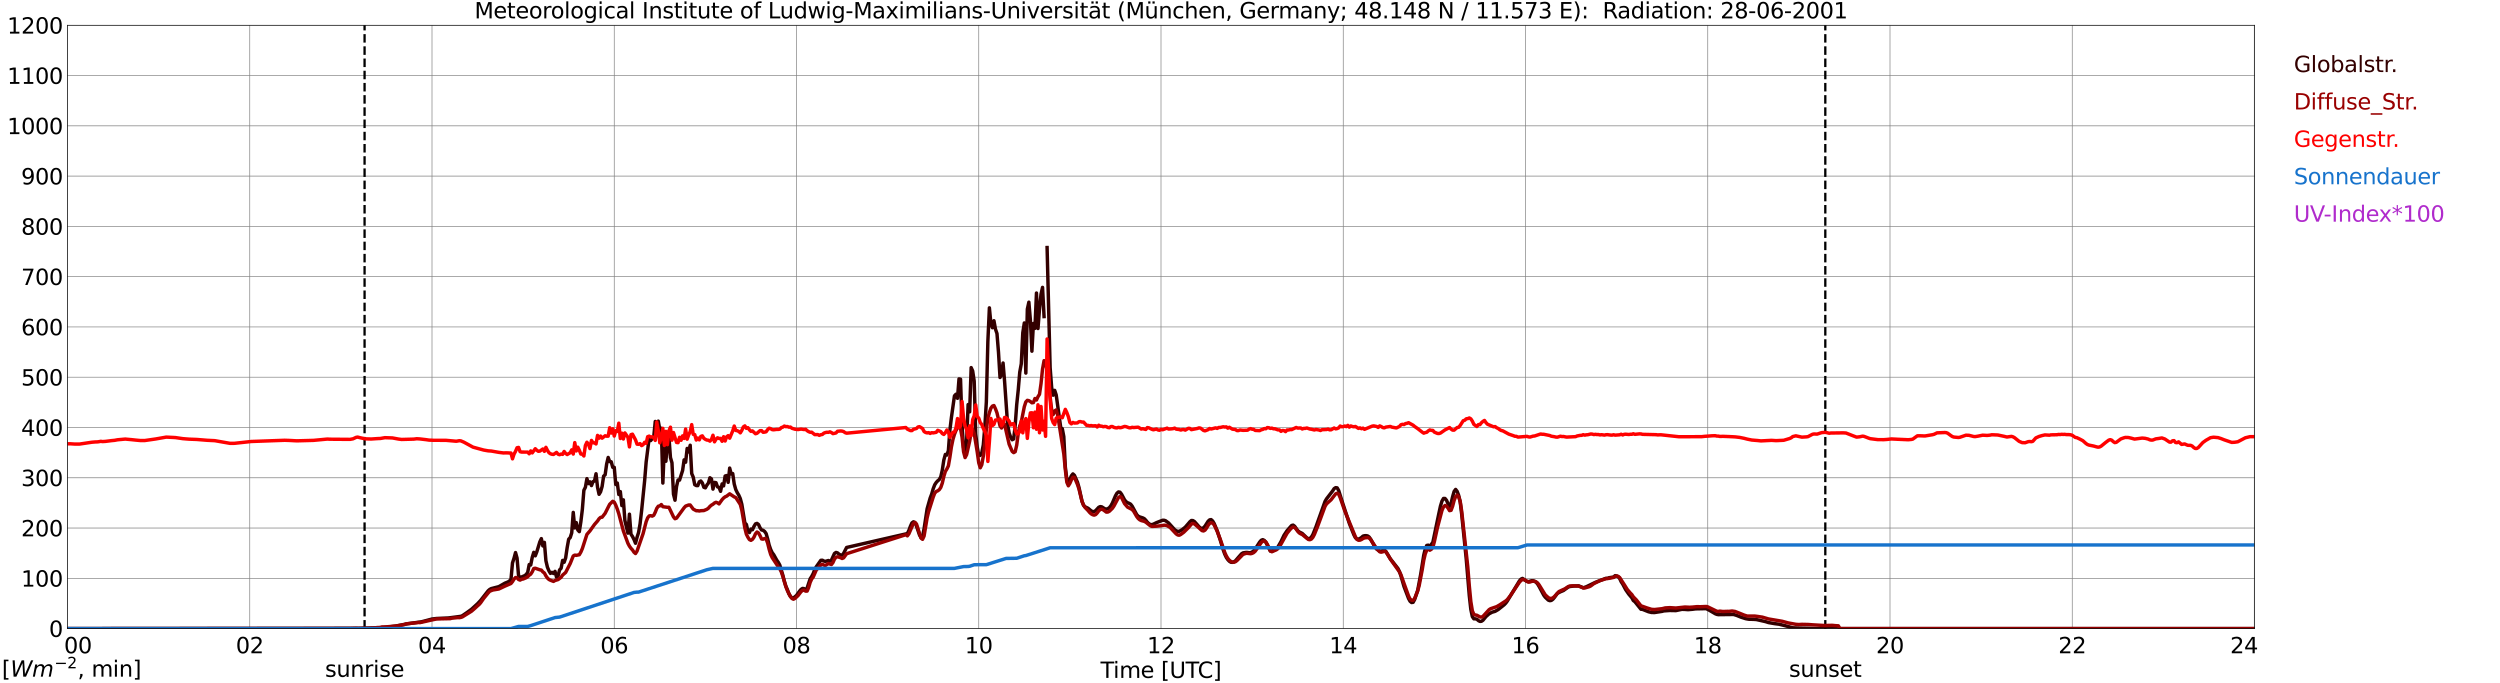 <?xml version="1.0" encoding="utf-8" standalone="no"?>
<!DOCTYPE svg PUBLIC "-//W3C//DTD SVG 1.1//EN"
  "http://www.w3.org/Graphics/SVG/1.1/DTD/svg11.dtd">
<svg xmlns:xlink="http://www.w3.org/1999/xlink" width="1085.4pt" height="296.64pt" viewBox="0 0 1085.4 296.64" xmlns="http://www.w3.org/2000/svg" version="1.1">
 <defs>
  <style type="text/css">*{stroke-linejoin: round; stroke-linecap: butt}</style>
 </defs>
 <g id="figure_1">
  <g id="patch_1">
   <path d="M 0 296.64 
L 1085.4 296.64 
L 1085.4 0 
L 0 0 
z
" style="fill: #ffffff"/>
  </g>
  <g id="axes_1">
   <g id="patch_2">
    <path d="M 29.306 272.909 
L 978.814 272.909 
L 978.814 10.976 
L 29.306 10.976 
z
" style="fill: #ffffff"/>
   </g>
   <g id="patch_3">
    <path d="M 978.814 272.909 
L 978.814 272.909 
L 978.814 10.976 
L 978.814 10.976 
z
" clip-path="url(#p6484f7a13c)" style="fill: #d3d3d3; opacity: 0.25; stroke: #d3d3d3; stroke-linejoin: miter"/>
   </g>
   <g id="matplotlib.axis_1">
    <g id="xtick_1">
     <g id="line2d_1">
      <path d="M 29.306 272.909 
L 29.306 10.976 
" clip-path="url(#p6484f7a13c)" style="fill: none; stroke: #808080; stroke-width: 0.3; stroke-linecap: square"/>
     </g>
     <g id="line2d_2"/>
     <g id="text_1">
      <!--    00 -->
      <g transform="translate(18.733 283.627) scale(0.095 -0.095)">
       <defs>
        <path id="DejaVuSans-20" transform="scale(0.016)"/>
        <path id="DejaVuSans-30" d="M 2034 4250 
Q 1547 4250 1301 3770 
Q 1056 3291 1056 2328 
Q 1056 1369 1301 889 
Q 1547 409 2034 409 
Q 2525 409 2770 889 
Q 3016 1369 3016 2328 
Q 3016 3291 2770 3770 
Q 2525 4250 2034 4250 
z
M 2034 4750 
Q 2819 4750 3233 4129 
Q 3647 3509 3647 2328 
Q 3647 1150 3233 529 
Q 2819 -91 2034 -91 
Q 1250 -91 836 529 
Q 422 1150 422 2328 
Q 422 3509 836 4129 
Q 1250 4750 2034 4750 
z
" transform="scale(0.016)"/>
       </defs>
       <use xlink:href="#DejaVuSans-20"/>
       <use xlink:href="#DejaVuSans-20" transform="translate(31.787 0)"/>
       <use xlink:href="#DejaVuSans-20" transform="translate(63.574 0)"/>
       <use xlink:href="#DejaVuSans-30" transform="translate(95.361 0)"/>
       <use xlink:href="#DejaVuSans-30" transform="translate(158.984 0)"/>
      </g>
     </g>
    </g>
    <g id="xtick_2">
     <g id="line2d_3">
      <path d="M 108.431 272.909 
L 108.431 10.976 
" clip-path="url(#p6484f7a13c)" style="fill: none; stroke: #808080; stroke-width: 0.3; stroke-linecap: square"/>
     </g>
     <g id="line2d_4"/>
     <g id="text_2">
      <!-- 02 -->
      <g transform="translate(102.387 283.627) scale(0.095 -0.095)">
       <defs>
        <path id="DejaVuSans-32" d="M 1228 531 
L 3431 531 
L 3431 0 
L 469 0 
L 469 531 
Q 828 903 1448 1529 
Q 2069 2156 2228 2338 
Q 2531 2678 2651 2914 
Q 2772 3150 2772 3378 
Q 2772 3750 2511 3984 
Q 2250 4219 1831 4219 
Q 1534 4219 1204 4116 
Q 875 4013 500 3803 
L 500 4441 
Q 881 4594 1212 4672 
Q 1544 4750 1819 4750 
Q 2544 4750 2975 4387 
Q 3406 4025 3406 3419 
Q 3406 3131 3298 2873 
Q 3191 2616 2906 2266 
Q 2828 2175 2409 1742 
Q 1991 1309 1228 531 
z
" transform="scale(0.016)"/>
       </defs>
       <use xlink:href="#DejaVuSans-30"/>
       <use xlink:href="#DejaVuSans-32" transform="translate(63.623 0)"/>
      </g>
     </g>
    </g>
    <g id="xtick_3">
     <g id="line2d_5">
      <path d="M 187.557 272.909 
L 187.557 10.976 
" clip-path="url(#p6484f7a13c)" style="fill: none; stroke: #808080; stroke-width: 0.3; stroke-linecap: square"/>
     </g>
     <g id="line2d_6"/>
     <g id="text_3">
      <!-- 04 -->
      <g transform="translate(181.513 283.627) scale(0.095 -0.095)">
       <defs>
        <path id="DejaVuSans-34" d="M 2419 4116 
L 825 1625 
L 2419 1625 
L 2419 4116 
z
M 2253 4666 
L 3047 4666 
L 3047 1625 
L 3713 1625 
L 3713 1100 
L 3047 1100 
L 3047 0 
L 2419 0 
L 2419 1100 
L 313 1100 
L 313 1709 
L 2253 4666 
z
" transform="scale(0.016)"/>
       </defs>
       <use xlink:href="#DejaVuSans-30"/>
       <use xlink:href="#DejaVuSans-34" transform="translate(63.623 0)"/>
      </g>
     </g>
    </g>
    <g id="xtick_4">
     <g id="line2d_7">
      <path d="M 266.683 272.909 
L 266.683 10.976 
" clip-path="url(#p6484f7a13c)" style="fill: none; stroke: #808080; stroke-width: 0.3; stroke-linecap: square"/>
     </g>
     <g id="line2d_8"/>
     <g id="text_4">
      <!-- 06 -->
      <g transform="translate(260.638 283.627) scale(0.095 -0.095)">
       <defs>
        <path id="DejaVuSans-36" d="M 2113 2584 
Q 1688 2584 1439 2293 
Q 1191 2003 1191 1497 
Q 1191 994 1439 701 
Q 1688 409 2113 409 
Q 2538 409 2786 701 
Q 3034 994 3034 1497 
Q 3034 2003 2786 2293 
Q 2538 2584 2113 2584 
z
M 3366 4563 
L 3366 3988 
Q 3128 4100 2886 4159 
Q 2644 4219 2406 4219 
Q 1781 4219 1451 3797 
Q 1122 3375 1075 2522 
Q 1259 2794 1537 2939 
Q 1816 3084 2150 3084 
Q 2853 3084 3261 2657 
Q 3669 2231 3669 1497 
Q 3669 778 3244 343 
Q 2819 -91 2113 -91 
Q 1303 -91 875 529 
Q 447 1150 447 2328 
Q 447 3434 972 4092 
Q 1497 4750 2381 4750 
Q 2619 4750 2861 4703 
Q 3103 4656 3366 4563 
z
" transform="scale(0.016)"/>
       </defs>
       <use xlink:href="#DejaVuSans-30"/>
       <use xlink:href="#DejaVuSans-36" transform="translate(63.623 0)"/>
      </g>
     </g>
    </g>
    <g id="xtick_5">
     <g id="line2d_9">
      <path d="M 345.808 272.909 
L 345.808 10.976 
" clip-path="url(#p6484f7a13c)" style="fill: none; stroke: #808080; stroke-width: 0.3; stroke-linecap: square"/>
     </g>
     <g id="line2d_10"/>
     <g id="text_5">
      <!-- 08 -->
      <g transform="translate(339.764 283.627) scale(0.095 -0.095)">
       <defs>
        <path id="DejaVuSans-38" d="M 2034 2216 
Q 1584 2216 1326 1975 
Q 1069 1734 1069 1313 
Q 1069 891 1326 650 
Q 1584 409 2034 409 
Q 2484 409 2743 651 
Q 3003 894 3003 1313 
Q 3003 1734 2745 1975 
Q 2488 2216 2034 2216 
z
M 1403 2484 
Q 997 2584 770 2862 
Q 544 3141 544 3541 
Q 544 4100 942 4425 
Q 1341 4750 2034 4750 
Q 2731 4750 3128 4425 
Q 3525 4100 3525 3541 
Q 3525 3141 3298 2862 
Q 3072 2584 2669 2484 
Q 3125 2378 3379 2068 
Q 3634 1759 3634 1313 
Q 3634 634 3220 271 
Q 2806 -91 2034 -91 
Q 1263 -91 848 271 
Q 434 634 434 1313 
Q 434 1759 690 2068 
Q 947 2378 1403 2484 
z
M 1172 3481 
Q 1172 3119 1398 2916 
Q 1625 2713 2034 2713 
Q 2441 2713 2670 2916 
Q 2900 3119 2900 3481 
Q 2900 3844 2670 4047 
Q 2441 4250 2034 4250 
Q 1625 4250 1398 4047 
Q 1172 3844 1172 3481 
z
" transform="scale(0.016)"/>
       </defs>
       <use xlink:href="#DejaVuSans-30"/>
       <use xlink:href="#DejaVuSans-38" transform="translate(63.623 0)"/>
      </g>
     </g>
    </g>
    <g id="xtick_6">
     <g id="line2d_11">
      <path d="M 424.934 272.909 
L 424.934 10.976 
" clip-path="url(#p6484f7a13c)" style="fill: none; stroke: #808080; stroke-width: 0.3; stroke-linecap: square"/>
     </g>
     <g id="line2d_12"/>
     <g id="text_6">
      <!-- 10 -->
      <g transform="translate(418.89 283.627) scale(0.095 -0.095)">
       <defs>
        <path id="DejaVuSans-31" d="M 794 531 
L 1825 531 
L 1825 4091 
L 703 3866 
L 703 4441 
L 1819 4666 
L 2450 4666 
L 2450 531 
L 3481 531 
L 3481 0 
L 794 0 
L 794 531 
z
" transform="scale(0.016)"/>
       </defs>
       <use xlink:href="#DejaVuSans-31"/>
       <use xlink:href="#DejaVuSans-30" transform="translate(63.623 0)"/>
      </g>
     </g>
    </g>
    <g id="xtick_7">
     <g id="line2d_13">
      <path d="M 504.06 272.909 
L 504.06 10.976 
" clip-path="url(#p6484f7a13c)" style="fill: none; stroke: #808080; stroke-width: 0.3; stroke-linecap: square"/>
     </g>
     <g id="line2d_14"/>
     <g id="text_7">
      <!-- 12 -->
      <g transform="translate(498.015 283.627) scale(0.095 -0.095)">
       <use xlink:href="#DejaVuSans-31"/>
       <use xlink:href="#DejaVuSans-32" transform="translate(63.623 0)"/>
      </g>
     </g>
    </g>
    <g id="xtick_8">
     <g id="line2d_15">
      <path d="M 583.185 272.909 
L 583.185 10.976 
" clip-path="url(#p6484f7a13c)" style="fill: none; stroke: #808080; stroke-width: 0.3; stroke-linecap: square"/>
     </g>
     <g id="line2d_16"/>
     <g id="text_8">
      <!-- 14 -->
      <g transform="translate(577.141 283.627) scale(0.095 -0.095)">
       <use xlink:href="#DejaVuSans-31"/>
       <use xlink:href="#DejaVuSans-34" transform="translate(63.623 0)"/>
      </g>
     </g>
    </g>
    <g id="xtick_9">
     <g id="line2d_17">
      <path d="M 662.311 272.909 
L 662.311 10.976 
" clip-path="url(#p6484f7a13c)" style="fill: none; stroke: #808080; stroke-width: 0.3; stroke-linecap: square"/>
     </g>
     <g id="line2d_18"/>
     <g id="text_9">
      <!-- 16 -->
      <g transform="translate(656.267 283.627) scale(0.095 -0.095)">
       <use xlink:href="#DejaVuSans-31"/>
       <use xlink:href="#DejaVuSans-36" transform="translate(63.623 0)"/>
      </g>
     </g>
    </g>
    <g id="xtick_10">
     <g id="line2d_19">
      <path d="M 741.437 272.909 
L 741.437 10.976 
" clip-path="url(#p6484f7a13c)" style="fill: none; stroke: #808080; stroke-width: 0.3; stroke-linecap: square"/>
     </g>
     <g id="line2d_20"/>
     <g id="text_10">
      <!-- 18 -->
      <g transform="translate(735.392 283.627) scale(0.095 -0.095)">
       <use xlink:href="#DejaVuSans-31"/>
       <use xlink:href="#DejaVuSans-38" transform="translate(63.623 0)"/>
      </g>
     </g>
    </g>
    <g id="xtick_11">
     <g id="line2d_21">
      <path d="M 820.562 272.909 
L 820.562 10.976 
" clip-path="url(#p6484f7a13c)" style="fill: none; stroke: #808080; stroke-width: 0.3; stroke-linecap: square"/>
     </g>
     <g id="line2d_22"/>
     <g id="text_11">
      <!-- 20 -->
      <g transform="translate(814.518 283.627) scale(0.095 -0.095)">
       <use xlink:href="#DejaVuSans-32"/>
       <use xlink:href="#DejaVuSans-30" transform="translate(63.623 0)"/>
      </g>
     </g>
    </g>
    <g id="xtick_12">
     <g id="line2d_23">
      <path d="M 899.688 272.909 
L 899.688 10.976 
" clip-path="url(#p6484f7a13c)" style="fill: none; stroke: #808080; stroke-width: 0.3; stroke-linecap: square"/>
     </g>
     <g id="line2d_24"/>
     <g id="text_12">
      <!-- 22 -->
      <g transform="translate(893.644 283.627) scale(0.095 -0.095)">
       <use xlink:href="#DejaVuSans-32"/>
       <use xlink:href="#DejaVuSans-32" transform="translate(63.623 0)"/>
      </g>
     </g>
    </g>
    <g id="xtick_13">
     <g id="line2d_25">
      <path d="M 978.814 272.909 
L 978.814 10.976 
" clip-path="url(#p6484f7a13c)" style="fill: none; stroke: #808080; stroke-width: 0.3; stroke-linecap: square"/>
     </g>
     <g id="line2d_26"/>
     <g id="text_13">
      <!-- 24    -->
      <g transform="translate(968.241 283.627) scale(0.095 -0.095)">
       <use xlink:href="#DejaVuSans-32"/>
       <use xlink:href="#DejaVuSans-34" transform="translate(63.623 0)"/>
       <use xlink:href="#DejaVuSans-20" transform="translate(127.246 0)"/>
       <use xlink:href="#DejaVuSans-20" transform="translate(159.033 0)"/>
       <use xlink:href="#DejaVuSans-20" transform="translate(190.82 0)"/>
      </g>
     </g>
    </g>
    <g id="text_14">
     <!-- Time [UTC] -->
     <g transform="translate(477.806 294.322) scale(0.095 -0.095)">
      <defs>
       <path id="DejaVuSans-54" d="M -19 4666 
L 3928 4666 
L 3928 4134 
L 2272 4134 
L 2272 0 
L 1638 0 
L 1638 4134 
L -19 4134 
L -19 4666 
z
" transform="scale(0.016)"/>
       <path id="DejaVuSans-69" d="M 603 3500 
L 1178 3500 
L 1178 0 
L 603 0 
L 603 3500 
z
M 603 4863 
L 1178 4863 
L 1178 4134 
L 603 4134 
L 603 4863 
z
" transform="scale(0.016)"/>
       <path id="DejaVuSans-6d" d="M 3328 2828 
Q 3544 3216 3844 3400 
Q 4144 3584 4550 3584 
Q 5097 3584 5394 3201 
Q 5691 2819 5691 2113 
L 5691 0 
L 5113 0 
L 5113 2094 
Q 5113 2597 4934 2840 
Q 4756 3084 4391 3084 
Q 3944 3084 3684 2787 
Q 3425 2491 3425 1978 
L 3425 0 
L 2847 0 
L 2847 2094 
Q 2847 2600 2669 2842 
Q 2491 3084 2119 3084 
Q 1678 3084 1418 2786 
Q 1159 2488 1159 1978 
L 1159 0 
L 581 0 
L 581 3500 
L 1159 3500 
L 1159 2956 
Q 1356 3278 1631 3431 
Q 1906 3584 2284 3584 
Q 2666 3584 2933 3390 
Q 3200 3197 3328 2828 
z
" transform="scale(0.016)"/>
       <path id="DejaVuSans-65" d="M 3597 1894 
L 3597 1613 
L 953 1613 
Q 991 1019 1311 708 
Q 1631 397 2203 397 
Q 2534 397 2845 478 
Q 3156 559 3463 722 
L 3463 178 
Q 3153 47 2828 -22 
Q 2503 -91 2169 -91 
Q 1331 -91 842 396 
Q 353 884 353 1716 
Q 353 2575 817 3079 
Q 1281 3584 2069 3584 
Q 2775 3584 3186 3129 
Q 3597 2675 3597 1894 
z
M 3022 2063 
Q 3016 2534 2758 2815 
Q 2500 3097 2075 3097 
Q 1594 3097 1305 2825 
Q 1016 2553 972 2059 
L 3022 2063 
z
" transform="scale(0.016)"/>
       <path id="DejaVuSans-5b" d="M 550 4863 
L 1875 4863 
L 1875 4416 
L 1125 4416 
L 1125 -397 
L 1875 -397 
L 1875 -844 
L 550 -844 
L 550 4863 
z
" transform="scale(0.016)"/>
       <path id="DejaVuSans-55" d="M 556 4666 
L 1191 4666 
L 1191 1831 
Q 1191 1081 1462 751 
Q 1734 422 2344 422 
Q 2950 422 3222 751 
Q 3494 1081 3494 1831 
L 3494 4666 
L 4128 4666 
L 4128 1753 
Q 4128 841 3676 375 
Q 3225 -91 2344 -91 
Q 1459 -91 1007 375 
Q 556 841 556 1753 
L 556 4666 
z
" transform="scale(0.016)"/>
       <path id="DejaVuSans-43" d="M 4122 4306 
L 4122 3641 
Q 3803 3938 3442 4084 
Q 3081 4231 2675 4231 
Q 1875 4231 1450 3742 
Q 1025 3253 1025 2328 
Q 1025 1406 1450 917 
Q 1875 428 2675 428 
Q 3081 428 3442 575 
Q 3803 722 4122 1019 
L 4122 359 
Q 3791 134 3420 21 
Q 3050 -91 2638 -91 
Q 1578 -91 968 557 
Q 359 1206 359 2328 
Q 359 3453 968 4101 
Q 1578 4750 2638 4750 
Q 3056 4750 3426 4639 
Q 3797 4528 4122 4306 
z
" transform="scale(0.016)"/>
       <path id="DejaVuSans-5d" d="M 1947 4863 
L 1947 -844 
L 622 -844 
L 622 -397 
L 1369 -397 
L 1369 4416 
L 622 4416 
L 622 4863 
L 1947 4863 
z
" transform="scale(0.016)"/>
      </defs>
      <use xlink:href="#DejaVuSans-54"/>
      <use xlink:href="#DejaVuSans-69" transform="translate(57.959 0)"/>
      <use xlink:href="#DejaVuSans-6d" transform="translate(85.742 0)"/>
      <use xlink:href="#DejaVuSans-65" transform="translate(183.154 0)"/>
      <use xlink:href="#DejaVuSans-20" transform="translate(244.678 0)"/>
      <use xlink:href="#DejaVuSans-5b" transform="translate(276.465 0)"/>
      <use xlink:href="#DejaVuSans-55" transform="translate(315.479 0)"/>
      <use xlink:href="#DejaVuSans-54" transform="translate(388.672 0)"/>
      <use xlink:href="#DejaVuSans-43" transform="translate(443.881 0)"/>
      <use xlink:href="#DejaVuSans-5d" transform="translate(513.705 0)"/>
     </g>
    </g>
   </g>
   <g id="matplotlib.axis_2">
    <g id="ytick_1">
     <g id="line2d_27">
      <path d="M 29.306 272.909 
L 978.814 272.909 
" clip-path="url(#p6484f7a13c)" style="fill: none; stroke: #808080; stroke-width: 0.3; stroke-linecap: square"/>
     </g>
     <g id="line2d_28"/>
     <g id="text_15">
      <!-- 0 -->
      <g transform="translate(21.261 276.518) scale(0.095 -0.095)">
       <use xlink:href="#DejaVuSans-30"/>
      </g>
     </g>
    </g>
    <g id="ytick_2">
     <g id="line2d_29">
      <path d="M 29.306 251.081 
L 978.814 251.081 
" clip-path="url(#p6484f7a13c)" style="fill: none; stroke: #808080; stroke-width: 0.3; stroke-linecap: square"/>
     </g>
     <g id="line2d_30"/>
     <g id="text_16">
      <!-- 100 -->
      <g transform="translate(9.173 254.69) scale(0.095 -0.095)">
       <use xlink:href="#DejaVuSans-31"/>
       <use xlink:href="#DejaVuSans-30" transform="translate(63.623 0)"/>
       <use xlink:href="#DejaVuSans-30" transform="translate(127.246 0)"/>
      </g>
     </g>
    </g>
    <g id="ytick_3">
     <g id="line2d_31">
      <path d="M 29.306 229.253 
L 978.814 229.253 
" clip-path="url(#p6484f7a13c)" style="fill: none; stroke: #808080; stroke-width: 0.3; stroke-linecap: square"/>
     </g>
     <g id="line2d_32"/>
     <g id="text_17">
      <!-- 200 -->
      <g transform="translate(9.173 232.863) scale(0.095 -0.095)">
       <use xlink:href="#DejaVuSans-32"/>
       <use xlink:href="#DejaVuSans-30" transform="translate(63.623 0)"/>
       <use xlink:href="#DejaVuSans-30" transform="translate(127.246 0)"/>
      </g>
     </g>
    </g>
    <g id="ytick_4">
     <g id="line2d_33">
      <path d="M 29.306 207.426 
L 978.814 207.426 
" clip-path="url(#p6484f7a13c)" style="fill: none; stroke: #808080; stroke-width: 0.3; stroke-linecap: square"/>
     </g>
     <g id="line2d_34"/>
     <g id="text_18">
      <!-- 300 -->
      <g transform="translate(9.173 211.035) scale(0.095 -0.095)">
       <defs>
        <path id="DejaVuSans-33" d="M 2597 2516 
Q 3050 2419 3304 2112 
Q 3559 1806 3559 1356 
Q 3559 666 3084 287 
Q 2609 -91 1734 -91 
Q 1441 -91 1130 -33 
Q 819 25 488 141 
L 488 750 
Q 750 597 1062 519 
Q 1375 441 1716 441 
Q 2309 441 2620 675 
Q 2931 909 2931 1356 
Q 2931 1769 2642 2001 
Q 2353 2234 1838 2234 
L 1294 2234 
L 1294 2753 
L 1863 2753 
Q 2328 2753 2575 2939 
Q 2822 3125 2822 3475 
Q 2822 3834 2567 4026 
Q 2313 4219 1838 4219 
Q 1578 4219 1281 4162 
Q 984 4106 628 3988 
L 628 4550 
Q 988 4650 1302 4700 
Q 1616 4750 1894 4750 
Q 2613 4750 3031 4423 
Q 3450 4097 3450 3541 
Q 3450 3153 3228 2886 
Q 3006 2619 2597 2516 
z
" transform="scale(0.016)"/>
       </defs>
       <use xlink:href="#DejaVuSans-33"/>
       <use xlink:href="#DejaVuSans-30" transform="translate(63.623 0)"/>
       <use xlink:href="#DejaVuSans-30" transform="translate(127.246 0)"/>
      </g>
     </g>
    </g>
    <g id="ytick_5">
     <g id="line2d_35">
      <path d="M 29.306 185.598 
L 978.814 185.598 
" clip-path="url(#p6484f7a13c)" style="fill: none; stroke: #808080; stroke-width: 0.3; stroke-linecap: square"/>
     </g>
     <g id="line2d_36"/>
     <g id="text_19">
      <!-- 400 -->
      <g transform="translate(9.173 189.207) scale(0.095 -0.095)">
       <use xlink:href="#DejaVuSans-34"/>
       <use xlink:href="#DejaVuSans-30" transform="translate(63.623 0)"/>
       <use xlink:href="#DejaVuSans-30" transform="translate(127.246 0)"/>
      </g>
     </g>
    </g>
    <g id="ytick_6">
     <g id="line2d_37">
      <path d="M 29.306 163.77 
L 978.814 163.77 
" clip-path="url(#p6484f7a13c)" style="fill: none; stroke: #808080; stroke-width: 0.3; stroke-linecap: square"/>
     </g>
     <g id="line2d_38"/>
     <g id="text_20">
      <!-- 500 -->
      <g transform="translate(9.173 167.379) scale(0.095 -0.095)">
       <defs>
        <path id="DejaVuSans-35" d="M 691 4666 
L 3169 4666 
L 3169 4134 
L 1269 4134 
L 1269 2991 
Q 1406 3038 1543 3061 
Q 1681 3084 1819 3084 
Q 2600 3084 3056 2656 
Q 3513 2228 3513 1497 
Q 3513 744 3044 326 
Q 2575 -91 1722 -91 
Q 1428 -91 1123 -41 
Q 819 9 494 109 
L 494 744 
Q 775 591 1075 516 
Q 1375 441 1709 441 
Q 2250 441 2565 725 
Q 2881 1009 2881 1497 
Q 2881 1984 2565 2268 
Q 2250 2553 1709 2553 
Q 1456 2553 1204 2497 
Q 953 2441 691 2322 
L 691 4666 
z
" transform="scale(0.016)"/>
       </defs>
       <use xlink:href="#DejaVuSans-35"/>
       <use xlink:href="#DejaVuSans-30" transform="translate(63.623 0)"/>
       <use xlink:href="#DejaVuSans-30" transform="translate(127.246 0)"/>
      </g>
     </g>
    </g>
    <g id="ytick_7">
     <g id="line2d_39">
      <path d="M 29.306 141.942 
L 978.814 141.942 
" clip-path="url(#p6484f7a13c)" style="fill: none; stroke: #808080; stroke-width: 0.3; stroke-linecap: square"/>
     </g>
     <g id="line2d_40"/>
     <g id="text_21">
      <!-- 600 -->
      <g transform="translate(9.173 145.551) scale(0.095 -0.095)">
       <use xlink:href="#DejaVuSans-36"/>
       <use xlink:href="#DejaVuSans-30" transform="translate(63.623 0)"/>
       <use xlink:href="#DejaVuSans-30" transform="translate(127.246 0)"/>
      </g>
     </g>
    </g>
    <g id="ytick_8">
     <g id="line2d_41">
      <path d="M 29.306 120.114 
L 978.814 120.114 
" clip-path="url(#p6484f7a13c)" style="fill: none; stroke: #808080; stroke-width: 0.3; stroke-linecap: square"/>
     </g>
     <g id="line2d_42"/>
     <g id="text_22">
      <!-- 700 -->
      <g transform="translate(9.173 123.724) scale(0.095 -0.095)">
       <defs>
        <path id="DejaVuSans-37" d="M 525 4666 
L 3525 4666 
L 3525 4397 
L 1831 0 
L 1172 0 
L 2766 4134 
L 525 4134 
L 525 4666 
z
" transform="scale(0.016)"/>
       </defs>
       <use xlink:href="#DejaVuSans-37"/>
       <use xlink:href="#DejaVuSans-30" transform="translate(63.623 0)"/>
       <use xlink:href="#DejaVuSans-30" transform="translate(127.246 0)"/>
      </g>
     </g>
    </g>
    <g id="ytick_9">
     <g id="line2d_43">
      <path d="M 29.306 98.287 
L 978.814 98.287 
" clip-path="url(#p6484f7a13c)" style="fill: none; stroke: #808080; stroke-width: 0.3; stroke-linecap: square"/>
     </g>
     <g id="line2d_44"/>
     <g id="text_23">
      <!-- 800 -->
      <g transform="translate(9.173 101.896) scale(0.095 -0.095)">
       <use xlink:href="#DejaVuSans-38"/>
       <use xlink:href="#DejaVuSans-30" transform="translate(63.623 0)"/>
       <use xlink:href="#DejaVuSans-30" transform="translate(127.246 0)"/>
      </g>
     </g>
    </g>
    <g id="ytick_10">
     <g id="line2d_45">
      <path d="M 29.306 76.459 
L 978.814 76.459 
" clip-path="url(#p6484f7a13c)" style="fill: none; stroke: #808080; stroke-width: 0.3; stroke-linecap: square"/>
     </g>
     <g id="line2d_46"/>
     <g id="text_24">
      <!-- 900 -->
      <g transform="translate(9.173 80.068) scale(0.095 -0.095)">
       <defs>
        <path id="DejaVuSans-39" d="M 703 97 
L 703 672 
Q 941 559 1184 500 
Q 1428 441 1663 441 
Q 2288 441 2617 861 
Q 2947 1281 2994 2138 
Q 2813 1869 2534 1725 
Q 2256 1581 1919 1581 
Q 1219 1581 811 2004 
Q 403 2428 403 3163 
Q 403 3881 828 4315 
Q 1253 4750 1959 4750 
Q 2769 4750 3195 4129 
Q 3622 3509 3622 2328 
Q 3622 1225 3098 567 
Q 2575 -91 1691 -91 
Q 1453 -91 1209 -44 
Q 966 3 703 97 
z
M 1959 2075 
Q 2384 2075 2632 2365 
Q 2881 2656 2881 3163 
Q 2881 3666 2632 3958 
Q 2384 4250 1959 4250 
Q 1534 4250 1286 3958 
Q 1038 3666 1038 3163 
Q 1038 2656 1286 2365 
Q 1534 2075 1959 2075 
z
" transform="scale(0.016)"/>
       </defs>
       <use xlink:href="#DejaVuSans-39"/>
       <use xlink:href="#DejaVuSans-30" transform="translate(63.623 0)"/>
       <use xlink:href="#DejaVuSans-30" transform="translate(127.246 0)"/>
      </g>
     </g>
    </g>
    <g id="ytick_11">
     <g id="line2d_47">
      <path d="M 29.306 54.631 
L 978.814 54.631 
" clip-path="url(#p6484f7a13c)" style="fill: none; stroke: #808080; stroke-width: 0.3; stroke-linecap: square"/>
     </g>
     <g id="line2d_48"/>
     <g id="text_25">
      <!-- 1000 -->
      <g transform="translate(3.128 58.24) scale(0.095 -0.095)">
       <use xlink:href="#DejaVuSans-31"/>
       <use xlink:href="#DejaVuSans-30" transform="translate(63.623 0)"/>
       <use xlink:href="#DejaVuSans-30" transform="translate(127.246 0)"/>
       <use xlink:href="#DejaVuSans-30" transform="translate(190.869 0)"/>
      </g>
     </g>
    </g>
    <g id="ytick_12">
     <g id="line2d_49">
      <path d="M 29.306 32.803 
L 978.814 32.803 
" clip-path="url(#p6484f7a13c)" style="fill: none; stroke: #808080; stroke-width: 0.3; stroke-linecap: square"/>
     </g>
     <g id="line2d_50"/>
     <g id="text_26">
      <!-- 1100 -->
      <g transform="translate(3.128 36.413) scale(0.095 -0.095)">
       <use xlink:href="#DejaVuSans-31"/>
       <use xlink:href="#DejaVuSans-31" transform="translate(63.623 0)"/>
       <use xlink:href="#DejaVuSans-30" transform="translate(127.246 0)"/>
       <use xlink:href="#DejaVuSans-30" transform="translate(190.869 0)"/>
      </g>
     </g>
    </g>
    <g id="ytick_13">
     <g id="line2d_51">
      <path d="M 29.306 10.976 
L 978.814 10.976 
" clip-path="url(#p6484f7a13c)" style="fill: none; stroke: #808080; stroke-width: 0.3; stroke-linecap: square"/>
     </g>
     <g id="line2d_52"/>
     <g id="text_27">
      <!-- 1200 -->
      <g transform="translate(3.128 14.585) scale(0.095 -0.095)">
       <use xlink:href="#DejaVuSans-31"/>
       <use xlink:href="#DejaVuSans-32" transform="translate(63.623 0)"/>
       <use xlink:href="#DejaVuSans-30" transform="translate(127.246 0)"/>
       <use xlink:href="#DejaVuSans-30" transform="translate(190.869 0)"/>
      </g>
     </g>
    </g>
   </g>
   <g id="line2d_53">
    <path d="M 158.281 272.909 
L 158.281 10.976 
" clip-path="url(#p6484f7a13c)" style="fill: none; stroke-dasharray: 3.7,1.6; stroke-dashoffset: 0; stroke: #000000"/>
   </g>
   <g id="line2d_54">
    <path d="M 792.473 272.909 
L 792.473 10.976 
" clip-path="url(#p6484f7a13c)" style="fill: none; stroke-dasharray: 3.7,1.6; stroke-dashoffset: 0; stroke: #000000"/>
   </g>
   <g id="line2d_55">
    <path d="M 29.306 272.909 
L 155.247 272.8 
L 163.819 272.56 
L 165.798 272.422 
L 167.776 272.311 
L 171.732 271.813 
L 177.007 270.8 
L 182.941 269.971 
L 184.92 269.456 
L 187.557 268.755 
L 189.535 268.524 
L 194.81 268.281 
L 200.085 267.581 
L 200.745 267.317 
L 202.723 265.961 
L 204.701 264.516 
L 207.339 262.108 
L 208.657 260.69 
L 211.954 256.481 
L 212.614 255.905 
L 213.273 255.551 
L 216.57 254.696 
L 217.889 253.951 
L 219.207 253.194 
L 220.526 252.659 
L 221.186 252.244 
L 221.845 251.515 
L 222.504 244.389 
L 223.164 242.367 
L 223.823 239.907 
L 224.482 242.304 
L 225.142 250.038 
L 225.801 250.575 
L 226.461 250.5 
L 227.779 249.937 
L 228.439 249.435 
L 229.098 248.538 
L 229.757 245.109 
L 230.417 245.305 
L 231.076 241.968 
L 231.736 239.798 
L 232.395 241.315 
L 233.054 239.597 
L 234.373 235.254 
L 235.033 233.848 
L 235.692 237.024 
L 236.351 235.485 
L 237.011 243.439 
L 237.67 246.246 
L 238.329 247.829 
L 238.989 248.938 
L 239.648 248.492 
L 240.308 248.992 
L 240.967 248.069 
L 241.626 250.625 
L 242.286 250.066 
L 242.945 247.425 
L 243.604 246.737 
L 244.264 243.315 
L 244.923 244.105 
L 245.583 242.204 
L 246.242 237.736 
L 246.901 234.09 
L 247.561 233.398 
L 248.22 231.338 
L 248.88 222.469 
L 249.539 229.21 
L 250.198 226.9 
L 250.858 230.1 
L 251.517 230.816 
L 252.176 226.584 
L 252.836 221.138 
L 253.495 212.854 
L 254.155 211.553 
L 254.814 207.808 
L 255.473 209.964 
L 256.133 209.189 
L 256.792 210.811 
L 257.451 209.122 
L 258.111 208.827 
L 258.77 205.692 
L 259.43 211.564 
L 260.089 214.605 
L 260.748 213.529 
L 261.408 211.208 
L 262.067 206.727 
L 262.726 206.129 
L 263.386 201.436 
L 264.045 198.609 
L 264.705 200.397 
L 265.364 200.484 
L 266.023 202.888 
L 266.683 202.892 
L 267.342 210.353 
L 268.002 209.717 
L 268.661 214.69 
L 269.32 213.435 
L 269.98 219.492 
L 270.639 217.017 
L 271.298 225.977 
L 272.617 231.467 
L 273.277 223.238 
L 273.936 231.901 
L 274.595 232.916 
L 275.255 234.226 
L 275.914 235.854 
L 276.573 233.285 
L 277.233 231.22 
L 277.892 227.455 
L 278.552 221.775 
L 279.87 208.737 
L 280.53 200.617 
L 281.849 190.16 
L 282.508 191.275 
L 283.827 189.603 
L 284.486 182.987 
L 285.145 186.261 
L 285.805 182.843 
L 286.464 186.547 
L 287.124 185.934 
L 287.783 209.722 
L 288.442 193.788 
L 289.102 200.259 
L 289.761 192.554 
L 290.42 189.684 
L 291.08 198.631 
L 291.739 200.919 
L 292.399 214.552 
L 293.058 217.169 
L 293.717 211.245 
L 294.377 208.41 
L 295.036 208.443 
L 296.355 204.271 
L 297.014 199.65 
L 297.674 200.668 
L 298.333 194.691 
L 298.992 196.232 
L 299.652 193.31 
L 300.311 205.59 
L 300.971 207.153 
L 301.63 210.429 
L 302.289 210.813 
L 302.949 210.844 
L 303.608 209.18 
L 304.267 208.831 
L 304.927 209.685 
L 305.586 211.555 
L 306.246 211.8 
L 306.905 210.601 
L 307.564 209.737 
L 308.224 207.423 
L 308.883 207.934 
L 309.543 212.343 
L 310.202 209.438 
L 310.861 209.565 
L 311.521 211.392 
L 312.18 211.592 
L 312.839 213.31 
L 313.499 210.095 
L 314.158 210.953 
L 314.818 206.677 
L 315.477 206.469 
L 316.136 209.407 
L 316.796 203.221 
L 317.455 205.778 
L 318.114 205.612 
L 318.774 210.143 
L 319.433 212.518 
L 320.093 213.887 
L 320.752 214.995 
L 321.411 216.477 
L 322.071 218.951 
L 323.39 227.06 
L 324.049 227.686 
L 324.708 230.552 
L 325.368 231.224 
L 326.027 229.707 
L 326.686 229.991 
L 327.346 228.548 
L 328.005 227.459 
L 328.665 227.239 
L 329.324 227.725 
L 329.983 229.164 
L 330.643 230.091 
L 331.302 230.225 
L 331.961 230.727 
L 332.621 231.665 
L 333.28 233.944 
L 333.94 236.677 
L 334.599 238.567 
L 335.258 239.947 
L 335.918 240.815 
L 337.236 243.192 
L 337.896 244.135 
L 338.555 245.345 
L 339.874 249.726 
L 340.533 252.367 
L 341.193 254.508 
L 341.852 256.003 
L 342.512 257.817 
L 343.171 258.924 
L 343.83 259.546 
L 344.49 259.629 
L 345.808 258.522 
L 347.127 256.651 
L 347.787 255.894 
L 348.446 255.468 
L 349.105 255.554 
L 349.765 256.132 
L 350.424 255.281 
L 351.743 251.282 
L 352.402 250.267 
L 353.062 249.007 
L 353.721 247.29 
L 354.38 246.08 
L 356.359 243.284 
L 357.018 243.216 
L 357.677 243.579 
L 358.337 243.738 
L 359.655 243.352 
L 360.315 243.662 
L 360.974 243.186 
L 362.293 240.292 
L 362.952 239.853 
L 363.612 240.032 
L 364.271 240.599 
L 364.93 240.968 
L 365.59 241.051 
L 366.249 240.274 
L 367.568 237.688 
L 393.943 231.654 
L 394.603 230.286 
L 395.262 228.491 
L 395.921 227.029 
L 396.581 226.555 
L 397.24 226.95 
L 397.899 228.376 
L 399.218 232.296 
L 399.878 233.407 
L 400.537 232.842 
L 401.196 229.585 
L 402.515 220.913 
L 403.834 216.248 
L 404.493 214.511 
L 405.153 212.208 
L 405.812 210.484 
L 406.471 209.469 
L 407.131 208.746 
L 407.79 208.216 
L 408.45 206.987 
L 409.109 204.082 
L 409.768 199.755 
L 410.428 197.304 
L 411.087 197.564 
L 411.746 195.639 
L 412.406 186.722 
L 413.065 181.276 
L 414.384 171.868 
L 415.043 171.165 
L 415.703 172.931 
L 416.362 164.506 
L 417.022 164.63 
L 417.681 184.598 
L 418.34 194.427 
L 419 195.514 
L 419.659 191.76 
L 420.318 175.646 
L 420.978 178.803 
L 421.637 159.605 
L 422.297 161.076 
L 422.956 165.451 
L 423.615 188.368 
L 424.275 194.067 
L 424.934 197.813 
L 425.593 197.71 
L 426.253 196.536 
L 426.912 193.176 
L 427.572 185.329 
L 428.231 174.507 
L 428.89 148.25 
L 429.55 133.661 
L 430.209 140.458 
L 430.869 142.285 
L 431.528 139.251 
L 432.187 142.887 
L 432.847 144.819 
L 433.506 152.957 
L 434.165 163.892 
L 434.825 162.615 
L 435.484 157.608 
L 436.144 165.492 
L 437.462 184.358 
L 438.122 187.933 
L 438.781 189.817 
L 439.44 190.919 
L 440.1 190.574 
L 440.759 184.626 
L 441.419 175.62 
L 442.078 169.308 
L 442.737 161.559 
L 443.397 157.959 
L 444.056 144.472 
L 444.716 140.216 
L 445.375 161.978 
L 446.034 134.2 
L 446.694 131.196 
L 447.353 139.024 
L 448.012 152.47 
L 448.672 140.432 
L 449.331 142.56 
L 449.991 127.228 
L 450.65 142.625 
L 451.309 134.174 
L 451.969 127.75 
L 452.628 124.77 
L 453.287 137.444 
M 454.606 107.472 
L 455.925 159.607 
L 456.584 168.205 
L 457.244 171.571 
L 457.903 169.487 
L 458.563 171.482 
L 460.541 185.744 
L 461.2 186.089 
L 461.859 189.544 
L 462.519 202.73 
L 463.178 208.076 
L 463.838 209.2 
L 464.497 208.041 
L 465.156 206.572 
L 465.816 205.756 
L 466.475 206.367 
L 467.794 209.37 
L 468.453 211.649 
L 469.772 217.687 
L 470.431 219.33 
L 471.091 220.035 
L 472.409 220.679 
L 473.728 221.775 
L 474.388 222.129 
L 475.047 222.107 
L 475.706 221.686 
L 477.025 220.249 
L 477.685 219.944 
L 478.344 220.055 
L 479.663 220.893 
L 480.322 221.033 
L 480.981 220.856 
L 481.641 220.396 
L 482.3 219.586 
L 482.96 218.385 
L 484.278 215.288 
L 484.938 214.135 
L 485.597 213.577 
L 486.256 213.694 
L 486.916 214.528 
L 488.235 217.01 
L 488.894 217.807 
L 489.553 218.265 
L 490.213 218.516 
L 490.872 218.892 
L 491.532 219.743 
L 493.51 223.406 
L 494.169 224.124 
L 494.828 224.434 
L 496.147 224.851 
L 496.807 225.189 
L 497.466 225.866 
L 498.125 226.713 
L 498.785 227.339 
L 499.444 227.734 
L 500.103 227.76 
L 500.763 227.57 
L 502.082 226.918 
L 504.719 225.885 
L 505.379 225.879 
L 506.038 226.075 
L 507.357 227.044 
L 509.994 229.963 
L 510.654 230.436 
L 511.313 230.681 
L 511.972 230.694 
L 513.291 229.928 
L 514.61 228.854 
L 515.929 227.33 
L 516.588 226.544 
L 517.247 225.983 
L 517.907 226.016 
L 518.566 226.427 
L 519.885 227.909 
L 520.544 228.673 
L 521.204 229.253 
L 521.863 229.432 
L 522.522 229.135 
L 523.182 228.409 
L 524.501 226.331 
L 525.16 225.702 
L 525.819 225.595 
L 526.479 226.195 
L 527.138 227.291 
L 528.457 230.428 
L 529.776 234.47 
L 531.094 238.803 
L 531.754 240.621 
L 532.413 242.005 
L 533.073 242.972 
L 533.732 243.671 
L 534.391 244.094 
L 535.051 244.157 
L 535.71 243.941 
L 536.369 243.498 
L 537.688 241.95 
L 539.007 240.46 
L 539.666 240.041 
L 540.985 239.838 
L 541.644 239.848 
L 542.304 239.984 
L 542.963 239.918 
L 543.623 239.659 
L 544.282 239.167 
L 544.941 238.403 
L 546.919 235.317 
L 547.579 234.564 
L 548.238 234.302 
L 548.898 234.619 
L 549.557 235.407 
L 551.535 239.246 
L 552.195 239.235 
L 553.513 238.777 
L 554.173 238.266 
L 554.832 237.443 
L 556.151 235.169 
L 557.47 232.392 
L 558.788 230.406 
L 560.766 228.155 
L 561.426 227.994 
L 562.085 228.483 
L 563.404 230.369 
L 564.063 230.938 
L 565.382 231.604 
L 566.701 232.866 
L 567.36 233.514 
L 568.02 233.868 
L 568.679 233.787 
L 569.338 233.198 
L 569.998 232.097 
L 571.317 228.804 
L 575.273 217.715 
L 575.932 216.576 
L 578.57 213.153 
L 579.229 212.14 
L 579.889 211.717 
L 580.548 211.811 
L 581.207 212.965 
L 582.526 217.172 
L 585.823 227.243 
L 587.801 232.191 
L 588.46 233.455 
L 589.12 234.051 
L 589.779 234.075 
L 590.439 233.785 
L 591.098 233.359 
L 591.757 232.763 
L 592.417 232.589 
L 593.076 232.56 
L 593.736 232.669 
L 594.395 233.123 
L 595.054 234.049 
L 597.032 237.609 
L 597.692 238.39 
L 599.011 239.202 
L 599.67 239.259 
L 600.989 238.746 
L 601.648 239.336 
L 603.626 242.612 
L 606.923 246.801 
L 607.582 248.136 
L 608.242 250.075 
L 609.561 254.643 
L 611.539 259.834 
L 612.198 261.045 
L 612.858 261.591 
L 613.517 261.495 
L 614.176 260.284 
L 615.495 256.359 
L 616.814 249.28 
L 618.133 241.027 
L 618.792 238.286 
L 619.451 236.806 
L 620.111 236.686 
L 620.77 237.251 
L 622.089 235.439 
L 624.726 222.786 
L 625.386 219.73 
L 626.045 217.556 
L 626.705 216.408 
L 627.364 216.416 
L 628.023 217.211 
L 628.683 218.73 
L 629.342 219.87 
L 630.001 218.497 
L 630.661 215.676 
L 631.32 213.367 
L 631.98 212.49 
L 632.639 213.339 
L 633.298 215.089 
L 633.958 217.929 
L 634.617 223.393 
L 635.936 236.349 
L 636.595 242.865 
L 637.914 258.662 
L 638.573 264.579 
L 639.233 267.712 
L 639.892 268.668 
L 640.552 268.672 
L 641.211 268.853 
L 641.87 269.445 
L 642.53 269.792 
L 643.189 269.731 
L 643.848 269.285 
L 645.167 267.675 
L 646.486 266.502 
L 647.805 265.797 
L 649.123 265.418 
L 650.442 264.651 
L 652.42 263.078 
L 653.08 262.543 
L 653.739 261.853 
L 654.399 260.96 
L 659.674 252.203 
L 660.333 251.443 
L 660.992 251.125 
L 662.97 252.463 
L 663.63 252.509 
L 664.949 252.122 
L 665.608 252.122 
L 666.267 252.354 
L 666.927 252.801 
L 667.586 253.578 
L 668.246 254.67 
L 670.224 258.387 
L 670.883 259.288 
L 672.202 260.543 
L 672.861 260.792 
L 673.521 260.679 
L 674.18 260.203 
L 674.839 259.421 
L 676.158 257.612 
L 677.477 256.929 
L 678.796 256.379 
L 680.774 254.931 
L 681.433 254.667 
L 683.411 254.414 
L 685.389 254.357 
L 686.708 254.897 
L 687.368 255.213 
L 688.686 254.757 
L 692.643 252.836 
L 697.258 251.059 
L 697.918 251.116 
L 698.577 250.826 
L 700.555 250.52 
L 701.215 249.931 
L 701.874 250.046 
L 702.533 250.367 
L 703.193 251.142 
L 703.852 252.57 
L 704.511 253.574 
L 705.83 256.056 
L 707.149 257.955 
L 708.468 259.52 
L 709.127 260.738 
L 709.786 261.216 
L 712.424 264.507 
L 713.083 264.547 
L 715.721 265.601 
L 717.04 265.917 
L 718.358 265.935 
L 721.655 265.424 
L 722.315 265.234 
L 724.952 265.046 
L 727.59 265.099 
L 730.227 264.544 
L 731.546 264.59 
L 732.865 264.693 
L 734.843 264.523 
L 736.162 264.344 
L 740.777 264.248 
L 742.096 264.937 
L 744.734 266.485 
L 745.393 266.74 
L 746.052 266.858 
L 752.646 266.777 
L 753.965 267.177 
L 755.943 267.976 
L 757.921 268.611 
L 759.24 268.847 
L 761.218 268.892 
L 762.537 268.98 
L 766.493 269.877 
L 767.812 270.294 
L 770.449 270.757 
L 772.428 271.012 
L 775.065 271.673 
L 778.362 272.562 
L 780.34 272.649 
L 784.956 272.743 
L 788.912 272.909 
L 978.154 272.909 
L 978.154 272.909 
" clip-path="url(#p6484f7a13c)" style="fill: none; stroke: #330000; stroke-width: 1.5; stroke-linecap: square"/>
   </g>
   <g id="line2d_56">
    <path d="M 29.306 272.909 
L 151.951 272.824 
L 154.588 272.739 
L 155.907 272.8 
L 158.544 272.758 
L 160.523 272.717 
L 161.841 272.658 
L 162.501 272.649 
L 163.819 272.442 
L 165.138 272.433 
L 165.798 272.228 
L 167.116 272.193 
L 171.732 271.824 
L 174.37 271.414 
L 175.688 271.13 
L 176.348 270.831 
L 177.666 270.709 
L 181.623 270.274 
L 182.282 270.324 
L 189.535 268.711 
L 195.47 268.593 
L 196.129 268.397 
L 198.767 268.129 
L 199.426 268.166 
L 200.085 268.056 
L 200.745 267.832 
L 203.382 266.197 
L 204.701 265.374 
L 206.02 264.239 
L 207.339 263.019 
L 207.998 262.46 
L 208.657 261.72 
L 209.976 259.827 
L 211.954 257.409 
L 212.614 256.689 
L 213.932 256.167 
L 216.57 255.726 
L 219.207 254.477 
L 221.845 253.329 
L 222.504 252.509 
L 223.164 251.441 
L 223.823 250.741 
L 224.482 250.889 
L 225.142 251.605 
L 225.801 251.858 
L 226.461 251.485 
L 227.12 251.382 
L 228.439 250.83 
L 229.098 250.415 
L 229.757 249.723 
L 230.417 249.272 
L 231.076 248.259 
L 231.736 246.827 
L 232.395 246.702 
L 234.373 247.394 
L 235.033 247.512 
L 235.692 248.289 
L 236.351 248.785 
L 237.011 250.022 
L 237.67 250.968 
L 238.329 251.585 
L 238.989 251.917 
L 240.308 252.421 
L 240.967 252.024 
L 242.286 251.633 
L 243.604 250.64 
L 244.264 249.678 
L 245.583 248.529 
L 247.561 244.67 
L 248.88 241.376 
L 249.539 241.003 
L 250.198 241.108 
L 251.517 240.839 
L 252.176 239.702 
L 252.836 238.161 
L 254.814 232.017 
L 256.133 230.495 
L 258.111 227.699 
L 259.43 226.193 
L 260.089 225.22 
L 260.748 224.615 
L 261.408 224.545 
L 262.726 222.856 
L 264.045 220.225 
L 264.705 218.933 
L 266.023 217.645 
L 266.683 218.012 
L 267.342 219.333 
L 268.002 221.042 
L 268.661 223.061 
L 270.639 230.513 
L 272.617 235.885 
L 273.277 237.12 
L 273.936 238.046 
L 274.595 238.761 
L 275.255 239.755 
L 275.914 240.322 
L 276.573 239.27 
L 279.211 231.652 
L 280.53 226.518 
L 281.189 224.82 
L 281.849 224.002 
L 282.508 223.881 
L 283.167 224.08 
L 283.827 223.724 
L 284.486 222.393 
L 285.145 220.71 
L 285.805 219.776 
L 286.464 219.643 
L 287.124 219.06 
L 287.783 219.985 
L 289.761 220.252 
L 290.42 220.243 
L 292.399 224.399 
L 293.058 225.204 
L 293.717 224.973 
L 297.014 220.441 
L 297.674 219.725 
L 298.992 219.243 
L 299.652 219.25 
L 300.971 221.035 
L 302.289 221.745 
L 302.949 221.736 
L 303.608 221.858 
L 304.267 221.725 
L 305.586 221.664 
L 306.905 221.105 
L 307.564 220.627 
L 308.224 219.863 
L 308.883 219.306 
L 309.543 218.931 
L 310.202 218.374 
L 310.861 218.073 
L 311.521 218.307 
L 312.18 218.776 
L 313.499 216.927 
L 314.158 216.211 
L 314.818 215.705 
L 315.477 215.412 
L 316.796 214.395 
L 318.774 215.727 
L 319.433 216.002 
L 321.411 219.027 
L 322.071 221.563 
L 323.39 229.306 
L 324.049 231.936 
L 324.708 233.25 
L 325.368 234.269 
L 326.027 234.588 
L 326.686 234.167 
L 327.346 233.217 
L 328.005 231.735 
L 328.665 230.989 
L 329.324 231.399 
L 329.983 232.582 
L 330.643 233.994 
L 331.302 234.097 
L 331.961 233.796 
L 332.621 234.012 
L 333.28 235.808 
L 333.94 238.5 
L 334.599 240.708 
L 335.258 242.099 
L 336.577 244.107 
L 337.896 246.096 
L 338.555 246.958 
L 339.215 248.305 
L 339.874 250.228 
L 341.193 254.737 
L 341.852 256.427 
L 343.171 259.011 
L 343.83 259.834 
L 344.49 260.153 
L 345.149 259.81 
L 346.468 258.588 
L 347.787 256.859 
L 348.446 256.328 
L 349.105 256.208 
L 349.765 256.667 
L 350.424 256.621 
L 351.083 255.08 
L 351.743 252.849 
L 352.402 251.393 
L 353.062 250.527 
L 354.38 247.506 
L 356.359 245.321 
L 357.018 244.987 
L 357.677 245.329 
L 358.337 245.522 
L 359.655 244.67 
L 360.974 245.096 
L 361.634 244.245 
L 362.293 242.754 
L 362.952 241.944 
L 363.612 241.726 
L 364.93 242.116 
L 365.59 242.466 
L 366.249 242.217 
L 367.568 240.403 
L 393.284 232.148 
L 393.943 232.643 
L 394.603 231.75 
L 396.581 227.188 
L 397.24 226.795 
L 397.899 227.494 
L 399.878 233.641 
L 400.537 234.149 
L 401.196 232.744 
L 402.515 224.844 
L 403.175 222.089 
L 405.153 215.842 
L 405.812 214.144 
L 406.471 213.376 
L 407.131 213.092 
L 407.79 212.599 
L 408.45 211.632 
L 409.109 209.748 
L 409.768 206.882 
L 410.428 204.682 
L 411.087 203.634 
L 411.746 202.276 
L 412.406 198.485 
L 413.065 194.039 
L 413.725 190.812 
L 414.384 188.584 
L 415.043 186.931 
L 415.703 185.74 
L 416.362 185.03 
L 417.022 186.069 
L 417.681 189.778 
L 418.34 196.119 
L 419 198.662 
L 419.659 197.404 
L 420.978 191.581 
L 421.637 187.693 
L 422.297 186.379 
L 422.956 188.235 
L 424.275 196.258 
L 424.934 200.949 
L 425.593 203.099 
L 426.253 201.752 
L 426.912 198.075 
L 427.572 192.886 
L 428.231 186.458 
L 428.89 181.623 
L 429.55 179.128 
L 430.209 177.198 
L 430.869 176.301 
L 431.528 176.074 
L 432.187 177.482 
L 432.847 179.257 
L 434.165 184.888 
L 434.825 185.823 
L 435.484 184.347 
L 436.144 184.199 
L 438.122 192.858 
L 439.44 195.968 
L 440.1 196.509 
L 440.759 196.119 
L 441.419 193.257 
L 442.078 188.193 
L 442.737 184.908 
L 443.397 183.177 
L 444.716 176.565 
L 445.375 174.498 
L 446.034 173.813 
L 446.694 173.953 
L 447.353 174.339 
L 448.012 174.883 
L 448.672 174.776 
L 449.331 173.012 
L 449.991 173.665 
L 450.65 172.222 
L 451.309 171.187 
L 451.969 166.555 
L 452.628 160.23 
L 453.287 156.58 
L 453.947 157.252 
L 454.606 161.028 
L 456.584 177.869 
L 457.244 179.988 
L 457.903 178.397 
L 458.563 177.98 
L 459.222 180.313 
L 461.859 197.062 
L 462.519 203.94 
L 463.178 209.388 
L 463.838 210.911 
L 464.497 209.868 
L 465.156 208.329 
L 465.816 207.192 
L 466.475 207.24 
L 467.794 210.357 
L 468.453 212.354 
L 469.772 217.685 
L 470.431 219.346 
L 471.091 220.328 
L 472.409 221.679 
L 473.069 222.478 
L 473.728 223.089 
L 474.388 223.469 
L 475.047 223.654 
L 475.706 223.399 
L 476.366 222.696 
L 477.025 221.806 
L 477.685 221.201 
L 478.344 221.07 
L 479.003 221.358 
L 480.322 222.34 
L 480.981 222.308 
L 481.641 221.967 
L 482.96 220.686 
L 483.619 219.723 
L 485.597 216.002 
L 486.256 215.574 
L 486.916 215.993 
L 488.235 218.654 
L 489.553 220.184 
L 491.532 221.21 
L 492.191 221.967 
L 493.51 224.25 
L 494.169 225.121 
L 494.828 225.68 
L 495.488 226.007 
L 496.807 226.355 
L 497.466 226.715 
L 499.444 228.291 
L 500.103 228.542 
L 502.082 228.454 
L 504.06 228.251 
L 505.379 228.027 
L 506.038 228.046 
L 506.697 228.23 
L 508.016 228.991 
L 510.654 231.803 
L 511.313 232.252 
L 511.972 232.381 
L 512.632 232.054 
L 513.95 231.078 
L 515.929 229.131 
L 517.247 227.555 
L 517.907 227.243 
L 518.566 227.461 
L 519.885 228.585 
L 521.863 230.38 
L 522.522 230.521 
L 523.182 230.155 
L 523.841 229.253 
L 524.501 228.123 
L 525.16 227.245 
L 525.819 226.933 
L 526.479 227.151 
L 527.138 227.889 
L 528.457 230.676 
L 529.776 234.099 
L 531.754 239.899 
L 532.413 241.35 
L 533.073 242.442 
L 533.732 243.234 
L 534.391 243.745 
L 535.051 244.024 
L 535.71 244.101 
L 536.369 243.88 
L 537.029 243.382 
L 539.666 240.695 
L 540.985 240.241 
L 541.644 240.244 
L 542.963 240.407 
L 543.623 240.25 
L 544.282 239.918 
L 544.941 239.327 
L 546.26 237.498 
L 547.579 235.562 
L 548.238 234.987 
L 548.898 234.902 
L 549.557 235.26 
L 550.216 236.315 
L 551.535 239.183 
L 552.195 239.547 
L 554.173 238.687 
L 554.832 238.185 
L 556.151 236.267 
L 558.788 231.515 
L 560.107 229.884 
L 560.766 229.21 
L 561.426 228.806 
L 562.085 229.007 
L 562.745 229.727 
L 563.404 230.657 
L 564.063 231.371 
L 564.723 231.783 
L 565.382 232.063 
L 568.02 234.213 
L 568.679 234.33 
L 569.338 234.051 
L 569.998 233.287 
L 570.657 232.028 
L 571.976 228.767 
L 575.273 219.846 
L 575.932 218.761 
L 577.91 216.977 
L 579.889 214.41 
L 580.548 214.146 
L 581.207 214.574 
L 581.867 216.1 
L 583.845 221.814 
L 588.46 233.069 
L 589.12 234.147 
L 589.779 234.564 
L 590.439 234.52 
L 591.098 234.245 
L 591.757 233.815 
L 592.417 233.538 
L 593.736 233.379 
L 594.395 233.575 
L 595.054 234.193 
L 597.692 238.224 
L 599.011 239.578 
L 599.67 239.75 
L 600.989 239.379 
L 601.648 239.552 
L 602.307 240.484 
L 603.626 242.712 
L 607.582 248.27 
L 608.242 249.538 
L 609.561 253.292 
L 611.539 258.758 
L 612.198 260.087 
L 612.858 260.607 
L 613.517 260.633 
L 614.176 259.851 
L 615.495 256.562 
L 616.154 254.211 
L 617.473 247.338 
L 618.133 243.278 
L 618.792 240.466 
L 619.451 238.842 
L 620.111 238.294 
L 620.77 238.873 
L 621.429 238.471 
L 622.089 237.633 
L 622.748 235.138 
L 624.067 229.118 
L 626.045 221.594 
L 626.705 220.112 
L 627.364 219.455 
L 628.023 219.741 
L 628.683 220.605 
L 629.342 221.705 
L 630.001 221.552 
L 630.661 219.787 
L 631.32 217.274 
L 631.98 215.578 
L 632.639 214.943 
L 633.298 215.626 
L 633.958 217.702 
L 634.617 222.011 
L 637.255 246.141 
L 637.914 254.344 
L 638.573 261.152 
L 639.233 265.184 
L 639.892 266.751 
L 640.552 267.009 
L 641.211 267.12 
L 642.53 267.849 
L 643.189 267.921 
L 643.848 267.6 
L 646.486 264.708 
L 647.145 264.282 
L 648.464 263.831 
L 649.783 263.383 
L 651.102 262.621 
L 652.42 261.748 
L 653.739 260.901 
L 654.399 260.325 
L 655.717 258.636 
L 659.674 252.762 
L 660.333 252.072 
L 660.992 251.592 
L 661.652 251.627 
L 663.63 252.753 
L 664.289 252.674 
L 664.949 252.432 
L 665.608 252.332 
L 666.267 252.408 
L 666.927 252.633 
L 667.586 253.122 
L 668.246 253.973 
L 670.883 258.26 
L 672.202 259.463 
L 672.861 259.79 
L 673.521 259.827 
L 674.18 259.555 
L 674.839 259.018 
L 676.817 256.841 
L 678.136 256.221 
L 679.455 255.623 
L 680.774 254.731 
L 681.433 254.44 
L 682.752 254.34 
L 685.389 254.46 
L 686.708 254.966 
L 687.368 255.244 
L 688.027 255.287 
L 690.005 254.715 
L 690.664 254.375 
L 691.983 253.39 
L 694.621 252.074 
L 697.258 251.247 
L 698.577 251.094 
L 700.555 250.688 
L 701.215 250.302 
L 701.874 250.075 
L 702.533 250.247 
L 703.193 250.745 
L 705.171 253.803 
L 706.49 255.914 
L 707.808 257.459 
L 708.468 258.12 
L 709.127 259.133 
L 710.446 260.471 
L 712.424 262.999 
L 715.062 263.938 
L 717.04 264.547 
L 718.358 264.627 
L 721.655 264.261 
L 722.974 263.931 
L 724.952 263.811 
L 727.59 263.979 
L 731.546 263.549 
L 733.524 263.649 
L 734.843 263.571 
L 736.821 263.374 
L 738.14 263.422 
L 740.777 263.311 
L 741.437 263.466 
L 745.393 265.389 
L 746.052 265.461 
L 746.712 265.328 
L 748.031 265.487 
L 750.009 265.42 
L 750.668 265.435 
L 751.987 265.273 
L 753.306 265.47 
L 755.284 266.254 
L 757.262 267.059 
L 758.581 267.469 
L 761.878 267.469 
L 763.196 267.644 
L 764.515 267.849 
L 765.174 267.943 
L 767.812 268.72 
L 773.746 269.731 
L 776.384 270.447 
L 779.681 271.049 
L 781 271.147 
L 782.318 271.064 
L 784.956 271.123 
L 786.934 271.265 
L 792.209 271.575 
L 794.847 271.505 
L 795.506 271.494 
L 796.825 271.625 
L 798.143 271.704 
L 798.803 272.909 
L 978.154 272.909 
L 978.154 272.909 
" clip-path="url(#p6484f7a13c)" style="fill: none; stroke: #990000; stroke-width: 1.5; stroke-linecap: square"/>
   </g>
   <g id="line2d_57">
    <path d="M 29.306 192.668 
L 30.625 192.681 
L 32.603 192.805 
L 34.581 192.786 
L 39.856 192.004 
L 41.175 191.891 
L 42.493 191.834 
L 43.812 191.609 
L 44.472 191.718 
L 45.79 191.635 
L 48.428 191.304 
L 49.747 191.175 
L 51.065 190.932 
L 54.362 190.631 
L 57 190.869 
L 58.978 191.079 
L 60.956 191.264 
L 62.934 191.251 
L 67.55 190.592 
L 72.166 189.776 
L 73.484 189.839 
L 76.122 189.974 
L 79.419 190.452 
L 82.056 190.662 
L 85.353 190.788 
L 89.969 191.157 
L 93.266 191.323 
L 99.86 192.48 
L 101.838 192.465 
L 109.091 191.679 
L 123.597 191.151 
L 125.575 191.218 
L 128.872 191.391 
L 136.125 191.19 
L 142.06 190.631 
L 143.379 190.692 
L 151.951 190.758 
L 153.269 190.518 
L 154.588 189.891 
L 155.247 189.762 
L 156.566 190.092 
L 158.544 190.522 
L 161.182 190.601 
L 163.819 190.422 
L 165.138 190.369 
L 167.116 190.022 
L 169.754 190.112 
L 170.413 190.144 
L 173.051 190.631 
L 174.37 190.793 
L 179.645 190.649 
L 180.963 190.485 
L 182.282 190.568 
L 184.92 190.876 
L 186.238 191.072 
L 188.217 191.162 
L 193.492 191.164 
L 198.107 191.572 
L 199.426 191.33 
L 200.085 191.408 
L 201.404 191.974 
L 203.382 193.048 
L 205.36 194.13 
L 209.976 195.39 
L 211.954 195.739 
L 213.273 195.82 
L 216.57 196.4 
L 218.548 196.645 
L 219.867 196.605 
L 221.845 196.699 
L 222.504 199.21 
L 223.164 197.173 
L 223.823 195.948 
L 224.482 194.394 
L 225.142 194.255 
L 225.801 196.099 
L 226.461 196.276 
L 229.098 196.287 
L 229.757 197.009 
L 230.417 195.772 
L 231.076 196.625 
L 232.395 194.824 
L 233.054 195.486 
L 233.714 195.931 
L 234.373 195.861 
L 235.692 194.933 
L 236.351 195.955 
L 237.011 194.215 
L 237.67 195.536 
L 238.329 196.536 
L 238.989 197.011 
L 239.648 197.223 
L 240.308 197.3 
L 241.626 196.418 
L 242.286 197.193 
L 242.945 197.417 
L 243.604 197.121 
L 244.264 197.269 
L 244.923 196.005 
L 245.583 196.861 
L 246.242 197.343 
L 247.561 196.564 
L 248.22 195.3 
L 248.88 197.129 
L 249.539 192.172 
L 250.198 195.787 
L 250.858 194.154 
L 251.517 195.492 
L 252.176 197.127 
L 252.836 197.173 
L 253.495 197.97 
L 254.155 193.403 
L 254.814 192 
L 255.473 192.873 
L 256.133 194.752 
L 256.792 191.216 
L 257.451 192.233 
L 258.111 192.268 
L 258.77 192.74 
L 259.43 189.038 
L 260.089 190.249 
L 260.748 189.319 
L 261.408 190.236 
L 262.726 189.193 
L 263.386 189.376 
L 264.045 189.363 
L 264.705 185.716 
L 265.364 188.021 
L 266.023 186.152 
L 266.683 189.315 
L 267.342 186.999 
L 268.002 187.327 
L 268.661 183.727 
L 269.32 190.374 
L 269.98 188.066 
L 270.639 190.594 
L 271.298 187.964 
L 272.617 189.843 
L 273.277 194.019 
L 273.936 188.713 
L 274.595 188.505 
L 275.914 190.97 
L 276.573 192.831 
L 277.233 192.901 
L 277.892 192.604 
L 278.552 193.46 
L 279.211 193.078 
L 279.87 192.028 
L 280.53 192.495 
L 281.189 189.597 
L 281.849 189.348 
L 282.508 189.758 
L 283.167 189.618 
L 283.827 190.007 
L 284.486 191.205 
L 285.145 183.223 
L 285.805 186.971 
L 286.464 192.246 
L 287.124 189.629 
L 287.783 185.98 
L 288.442 193.401 
L 289.102 187.283 
L 289.761 193.063 
L 290.42 187.023 
L 291.08 185.467 
L 291.739 191.107 
L 292.399 187.796 
L 293.717 192.089 
L 294.377 192.183 
L 295.036 189.852 
L 295.696 191.162 
L 296.355 189.234 
L 297.014 190.358 
L 297.674 186.283 
L 298.333 190.673 
L 298.992 188.826 
L 299.652 187.388 
L 300.311 184.354 
L 300.971 188.571 
L 301.63 188.702 
L 302.289 191.042 
L 302.949 190.168 
L 303.608 190.97 
L 304.267 189.483 
L 304.927 189.232 
L 305.586 190.31 
L 306.246 190.753 
L 306.905 191.057 
L 307.564 191.127 
L 308.224 191.526 
L 308.883 190.821 
L 309.543 188.968 
L 310.202 191.827 
L 310.861 190.708 
L 311.521 190.07 
L 312.18 190.365 
L 312.839 190.332 
L 313.499 191.587 
L 314.158 189.608 
L 314.818 191.463 
L 315.477 189.64 
L 316.136 189.147 
L 316.796 190.236 
L 318.114 187.093 
L 318.774 184.971 
L 319.433 186.87 
L 320.093 187.001 
L 320.752 187.316 
L 321.411 187.92 
L 322.071 186.846 
L 322.73 185.345 
L 323.39 184.904 
L 324.049 185.96 
L 324.708 185.676 
L 325.368 186.611 
L 326.027 187.27 
L 326.686 187.086 
L 328.005 188.311 
L 328.665 188.119 
L 329.983 186.962 
L 330.643 186.962 
L 331.302 187.671 
L 331.961 187.619 
L 332.621 187.449 
L 333.28 186.515 
L 333.94 185.914 
L 334.599 186.111 
L 335.258 186.534 
L 335.918 186.597 
L 337.236 186.418 
L 337.896 186.436 
L 338.555 186.316 
L 339.215 185.648 
L 339.874 185.441 
L 340.533 184.973 
L 341.193 185.242 
L 341.852 185.17 
L 342.512 185.471 
L 343.171 185.412 
L 343.83 185.938 
L 345.149 186.349 
L 346.468 186.504 
L 347.787 186.283 
L 349.105 186.493 
L 349.765 186.375 
L 350.424 186.988 
L 351.083 187.405 
L 351.743 187.671 
L 352.402 187.645 
L 353.721 188.691 
L 355.04 188.667 
L 355.699 189.012 
L 356.359 188.739 
L 357.018 188.638 
L 357.677 188.058 
L 358.337 187.805 
L 358.996 187.674 
L 359.655 187.713 
L 360.315 187.473 
L 360.974 187.794 
L 361.634 188.267 
L 362.952 187.977 
L 363.612 187.241 
L 364.93 187.113 
L 365.59 187.169 
L 366.249 187.364 
L 366.909 187.837 
L 367.568 188.071 
L 393.284 185.611 
L 393.943 186.314 
L 395.262 186.949 
L 395.921 186.949 
L 396.581 186.388 
L 397.899 186.03 
L 398.559 185.362 
L 399.218 185.244 
L 400.537 186.045 
L 401.196 187.348 
L 401.856 187.763 
L 402.515 187.942 
L 403.175 187.822 
L 403.834 188.18 
L 404.493 187.846 
L 405.153 187.949 
L 406.471 187.695 
L 407.131 186.835 
L 408.45 187.381 
L 409.109 188.232 
L 409.768 188.617 
L 410.428 187.872 
L 411.087 186.68 
L 411.746 187.431 
L 412.406 189.926 
L 413.065 188.599 
L 413.725 187.7 
L 414.384 187.508 
L 415.043 185.829 
L 415.703 181.723 
L 416.362 185.687 
L 417.022 184.873 
L 417.681 174.306 
L 418.34 181.562 
L 419 184.915 
L 419.659 186.517 
L 420.318 190.064 
L 420.978 184.915 
L 421.637 189.116 
L 422.297 182.164 
L 422.956 180.56 
L 423.615 175.823 
L 424.275 180.798 
L 424.934 181.551 
L 425.593 183.474 
L 426.253 184.306 
L 426.912 186.023 
L 427.572 187.32 
L 428.231 189.119 
L 428.89 200.336 
L 429.55 191.86 
L 430.209 181.673 
L 430.869 184.768 
L 431.528 184.273 
L 432.187 182.367 
L 433.506 182.271 
L 434.165 181.922 
L 434.825 184.81 
L 435.484 183.886 
L 436.144 181.243 
L 436.803 181.317 
L 437.462 181.987 
L 438.122 182.854 
L 438.781 184.513 
L 439.44 184.004 
L 440.1 183.969 
L 440.759 186.713 
L 441.419 188.374 
L 442.078 188.304 
L 442.737 187.305 
L 443.397 182.791 
L 444.056 187.922 
L 444.716 183.247 
L 445.375 181.728 
L 446.034 190.321 
L 446.694 183.374 
L 447.353 179.27 
L 448.012 179.211 
L 448.672 185.711 
L 449.331 178.936 
L 449.991 186.368 
L 450.65 175.747 
L 451.309 187.885 
L 451.969 176.48 
L 452.628 186.68 
L 453.287 182.863 
L 453.947 189.435 
L 454.606 147.174 
L 455.925 173.481 
L 456.584 181.686 
L 457.244 183.485 
L 457.903 184.334 
L 458.563 181.523 
L 459.222 181.239 
L 459.881 181.184 
L 460.541 180.951 
L 461.2 181.363 
L 462.519 177.727 
L 463.178 179.113 
L 463.838 180.909 
L 464.497 183.448 
L 465.156 184.015 
L 465.816 183.408 
L 466.475 183.686 
L 467.794 183.609 
L 468.453 183.068 
L 469.113 183.037 
L 469.772 183.256 
L 470.431 183.236 
L 471.75 184.685 
L 472.409 184.688 
L 473.069 184.875 
L 473.728 184.749 
L 474.388 184.901 
L 475.706 184.843 
L 476.366 185.382 
L 477.025 184.622 
L 477.685 184.982 
L 478.344 185.026 
L 479.003 185.283 
L 479.663 185.144 
L 480.322 185.22 
L 480.981 185.6 
L 481.641 185.692 
L 482.3 185.192 
L 482.96 185.181 
L 483.619 185.543 
L 484.278 185.722 
L 484.938 185.779 
L 485.597 185.521 
L 486.256 185.707 
L 486.916 185.609 
L 488.235 185.139 
L 488.894 185.235 
L 490.213 185.718 
L 490.872 185.742 
L 491.532 185.517 
L 492.191 185.622 
L 494.169 185.462 
L 495.488 186.279 
L 496.147 186.124 
L 497.466 186.453 
L 498.125 185.639 
L 498.785 185.742 
L 500.103 186.388 
L 500.763 186.6 
L 502.082 186.264 
L 502.741 186.659 
L 503.4 186.809 
L 504.06 186.397 
L 504.719 186.593 
L 506.697 185.882 
L 507.357 186.285 
L 508.675 186.194 
L 509.335 186.093 
L 509.994 185.871 
L 510.654 186.32 
L 511.972 186.48 
L 512.632 186.718 
L 513.291 186.506 
L 513.95 186.491 
L 514.61 186.746 
L 515.929 185.958 
L 516.588 185.991 
L 517.247 186.539 
L 519.885 186.019 
L 520.544 185.768 
L 521.204 185.866 
L 522.522 186.883 
L 523.182 187.062 
L 524.501 186.549 
L 525.16 186.036 
L 525.819 186.274 
L 527.797 185.753 
L 528.457 186.002 
L 529.116 185.585 
L 529.776 185.593 
L 531.094 185.279 
L 531.754 185.414 
L 532.413 185.329 
L 533.073 185.884 
L 533.732 185.506 
L 535.051 186.327 
L 536.369 186.486 
L 537.029 186.951 
L 537.688 186.947 
L 538.348 186.685 
L 539.666 186.842 
L 541.644 186.779 
L 542.304 186.318 
L 542.963 186.085 
L 543.623 186.357 
L 544.282 186.399 
L 544.941 186.87 
L 546.919 186.971 
L 547.579 186.595 
L 548.238 186.438 
L 548.898 186.067 
L 549.557 186.154 
L 550.216 185.639 
L 550.876 185.698 
L 551.535 186.002 
L 552.195 185.864 
L 552.854 186.157 
L 553.513 186.159 
L 554.832 186.643 
L 555.491 186.643 
L 556.151 187.27 
L 556.81 186.888 
L 557.47 186.945 
L 558.129 187.399 
L 558.788 186.678 
L 559.448 186.7 
L 560.107 186.497 
L 560.766 186.536 
L 562.745 185.591 
L 563.404 185.858 
L 564.723 185.807 
L 565.382 186.255 
L 566.042 186.004 
L 566.701 185.997 
L 567.36 185.803 
L 568.679 186.27 
L 569.338 186.36 
L 570.657 186.685 
L 571.317 186.458 
L 572.635 186.68 
L 573.295 186.91 
L 573.954 186.558 
L 575.932 186.477 
L 576.592 186.283 
L 577.251 186.63 
L 577.91 186.602 
L 579.229 185.823 
L 579.889 186.196 
L 580.548 186.069 
L 581.207 185.753 
L 581.867 184.963 
L 582.526 185.283 
L 583.185 185.235 
L 583.845 184.949 
L 584.504 185.229 
L 585.164 184.683 
L 585.823 185.447 
L 586.482 184.925 
L 587.142 185.176 
L 587.801 185.292 
L 588.46 185.159 
L 589.779 185.991 
L 590.439 185.77 
L 591.098 186.126 
L 591.757 185.882 
L 592.417 186.399 
L 595.714 185.022 
L 596.373 184.895 
L 597.692 185.157 
L 598.351 185.567 
L 599.011 184.908 
L 599.67 185.198 
L 600.329 185.615 
L 600.989 185.768 
L 601.648 185.447 
L 602.967 185.244 
L 603.626 185.148 
L 604.286 185.445 
L 606.264 185.794 
L 607.582 185.161 
L 608.242 184.395 
L 608.901 184.22 
L 609.561 184.327 
L 610.22 183.904 
L 610.879 183.782 
L 611.539 183.52 
L 613.517 184.6 
L 614.176 185.163 
L 615.495 186.076 
L 617.473 187.619 
L 618.133 188.062 
L 618.792 187.807 
L 619.451 187.678 
L 620.111 187.06 
L 620.77 186.663 
L 621.429 186.851 
L 622.089 186.873 
L 622.748 187.621 
L 624.067 188.176 
L 624.726 188.228 
L 625.386 188.027 
L 627.364 186.641 
L 629.342 185.633 
L 630.001 186.298 
L 630.661 186.757 
L 631.32 186.752 
L 632.639 185.611 
L 633.298 185.513 
L 633.958 184.698 
L 635.276 182.649 
L 635.936 182.465 
L 636.595 181.815 
L 637.255 181.745 
L 637.914 181.461 
L 638.573 181.846 
L 639.233 182.839 
L 639.892 184.247 
L 641.211 185.181 
L 641.87 184.336 
L 642.53 184.351 
L 643.189 183.537 
L 643.848 182.95 
L 644.508 182.548 
L 645.167 183.513 
L 645.827 184.192 
L 648.464 185.312 
L 649.123 185.198 
L 649.783 185.722 
L 650.442 186.019 
L 651.102 186.536 
L 651.761 186.905 
L 652.42 187.043 
L 655.058 188.477 
L 657.036 189.147 
L 657.695 189.413 
L 658.355 189.435 
L 659.014 189.771 
L 662.97 189.453 
L 663.63 189.686 
L 664.289 189.752 
L 665.608 189.352 
L 666.267 189.291 
L 668.246 188.634 
L 668.905 188.418 
L 669.564 188.553 
L 670.224 188.547 
L 672.861 189.09 
L 673.521 189.387 
L 674.839 189.594 
L 675.499 189.76 
L 676.158 189.802 
L 677.477 189.383 
L 678.136 189.531 
L 678.796 189.503 
L 680.114 189.773 
L 684.071 189.577 
L 684.73 189.271 
L 686.049 189.025 
L 686.708 189.003 
L 687.368 188.728 
L 688.027 188.931 
L 688.686 188.778 
L 689.346 188.75 
L 690.664 188.424 
L 691.324 188.477 
L 691.983 188.686 
L 692.643 188.564 
L 693.302 188.671 
L 693.961 188.647 
L 694.621 188.835 
L 695.28 188.721 
L 696.599 188.905 
L 697.258 188.743 
L 697.918 188.715 
L 699.236 188.892 
L 699.896 188.916 
L 700.555 188.752 
L 701.215 188.922 
L 703.193 188.78 
L 703.852 188.52 
L 704.511 188.839 
L 705.171 188.564 
L 705.83 188.516 
L 707.149 188.647 
L 707.808 188.545 
L 708.468 188.555 
L 709.127 188.317 
L 709.786 188.573 
L 711.765 188.372 
L 712.424 188.392 
L 713.083 188.571 
L 719.018 188.717 
L 719.677 188.82 
L 720.996 188.758 
L 728.909 189.616 
L 738.799 189.586 
L 740.118 189.433 
L 741.437 189.35 
L 743.415 189.197 
L 744.734 189.178 
L 745.393 189.335 
L 746.052 189.341 
L 746.712 189.487 
L 748.031 189.442 
L 750.668 189.544 
L 751.987 189.61 
L 753.306 189.675 
L 755.284 189.904 
L 757.262 190.308 
L 758.581 190.651 
L 760.559 191.05 
L 763.196 191.271 
L 764.515 191.421 
L 769.131 191.183 
L 771.109 191.308 
L 774.406 191.153 
L 777.043 190.367 
L 777.703 190.042 
L 778.362 189.531 
L 779.681 189.219 
L 782.318 189.789 
L 784.296 189.666 
L 784.956 189.568 
L 786.934 188.538 
L 787.593 188.414 
L 788.912 188.477 
L 790.89 187.829 
L 792.209 187.719 
L 792.868 187.783 
L 794.187 188.108 
L 794.847 187.999 
L 797.484 187.97 
L 800.122 187.929 
L 801.44 187.997 
L 804.737 189.289 
L 806.056 189.78 
L 807.375 189.645 
L 808.694 189.35 
L 809.353 189.479 
L 811.331 190.238 
L 811.99 190.454 
L 815.287 190.869 
L 817.925 190.876 
L 819.244 190.786 
L 821.222 190.574 
L 823.859 190.71 
L 828.475 190.915 
L 829.794 190.795 
L 830.453 190.651 
L 832.431 189.215 
L 833.75 189.204 
L 835.069 189.256 
L 835.728 189.282 
L 839.025 188.734 
L 839.684 188.56 
L 841.003 187.925 
L 844.3 187.789 
L 844.959 187.835 
L 845.619 188.097 
L 846.938 189.073 
L 847.597 189.514 
L 848.256 189.752 
L 850.235 189.937 
L 850.894 189.85 
L 853.531 188.944 
L 854.85 188.996 
L 856.828 189.501 
L 857.488 189.562 
L 858.806 189.354 
L 860.785 188.942 
L 862.763 189.049 
L 864.082 188.909 
L 864.741 188.754 
L 867.378 188.861 
L 870.016 189.418 
L 871.335 189.734 
L 873.313 189.455 
L 873.972 189.656 
L 874.632 190.027 
L 876.61 191.611 
L 877.929 192.174 
L 879.247 192.218 
L 880.566 191.749 
L 881.225 191.677 
L 881.885 191.775 
L 882.544 191.624 
L 883.863 190.131 
L 885.182 189.527 
L 886.5 189.123 
L 887.819 188.824 
L 889.797 188.942 
L 890.457 188.793 
L 893.094 188.745 
L 893.754 188.608 
L 894.413 188.669 
L 895.072 188.551 
L 895.732 188.619 
L 896.391 188.569 
L 897.051 188.673 
L 898.369 188.699 
L 899.029 188.774 
L 899.688 188.988 
L 901.007 189.913 
L 901.666 190.014 
L 902.985 190.642 
L 904.304 191.345 
L 905.622 192.53 
L 906.282 192.986 
L 906.941 193.242 
L 908.919 193.641 
L 910.238 194.006 
L 910.898 194.152 
L 911.557 194.049 
L 912.216 193.711 
L 914.194 192.096 
L 915.513 191.103 
L 916.173 190.882 
L 916.832 191.109 
L 917.491 191.736 
L 918.151 192.166 
L 918.81 192.043 
L 920.788 190.555 
L 922.107 190.083 
L 922.766 189.909 
L 924.085 189.95 
L 925.404 190.262 
L 926.723 190.633 
L 930.02 190.195 
L 931.338 190.304 
L 932.657 190.629 
L 933.316 190.935 
L 933.976 191.079 
L 934.635 191.05 
L 935.954 190.537 
L 937.273 190.358 
L 938.592 190.134 
L 939.91 190.603 
L 941.888 191.943 
L 942.548 191.958 
L 943.207 191.376 
L 943.867 191.297 
L 944.526 192.116 
L 945.185 192.212 
L 945.845 191.832 
L 947.163 192.945 
L 948.482 192.733 
L 949.801 193.327 
L 951.12 193.358 
L 951.779 193.663 
L 952.438 194.296 
L 953.098 194.713 
L 953.757 194.704 
L 954.417 194.3 
L 955.735 192.849 
L 956.395 192.131 
L 957.714 191.17 
L 959.692 190.038 
L 961.01 189.821 
L 962.989 189.996 
L 964.307 190.417 
L 965.626 190.939 
L 968.923 192.074 
L 970.242 192 
L 971.561 191.797 
L 974.857 190.064 
L 976.836 189.59 
L 978.154 189.586 
L 978.154 189.586 
" clip-path="url(#p6484f7a13c)" style="fill: none; stroke: #ff0000; stroke-width: 1.5; stroke-linecap: square"/>
   </g>
   <g id="line2d_58">
    <path d="M 29.306 272.909 
L 221.845 272.909 
L 223.164 272.54 
L 225.142 271.977 
L 229.098 271.977 
L 230.417 271.617 
L 240.967 268.124 
L 242.945 267.921 
L 275.255 257.221 
L 276.573 257.077 
L 277.233 257.071 
L 281.189 255.778 
L 306.905 247.351 
L 309.543 246.768 
L 414.384 246.768 
L 418.34 245.986 
L 420.318 245.943 
L 420.978 245.851 
L 422.956 245.196 
L 424.934 245.159 
L 428.231 245.155 
L 436.803 242.446 
L 441.419 242.378 
L 444.716 241.287 
L 445.375 241.202 
L 455.925 237.818 
L 659.014 237.805 
L 662.97 236.601 
L 978.154 236.601 
L 978.154 236.601 
" clip-path="url(#p6484f7a13c)" style="fill: none; stroke: #1773cc; stroke-width: 1.5; stroke-linecap: square"/>
   </g>
   <g id="line2d_59">
    <path d="M 0 0 
" clip-path="url(#p6484f7a13c)" style="fill: none; stroke: #b02bcc; stroke-width: 1.5; stroke-linecap: square"/>
   </g>
   <g id="patch_4">
    <path d="M 29.306 272.909 
L 29.306 10.976 
" style="fill: none; stroke: #000000; stroke-width: 0.3; stroke-linejoin: miter; stroke-linecap: square"/>
   </g>
   <g id="patch_5">
    <path d="M 978.814 272.909 
L 978.814 10.976 
" style="fill: none; stroke: #000000; stroke-width: 0.3; stroke-linejoin: miter; stroke-linecap: square"/>
   </g>
   <g id="patch_6">
    <path d="M 29.306 272.909 
L 978.814 272.909 
" style="fill: none; stroke: #000000; stroke-width: 0.3; stroke-linejoin: miter; stroke-linecap: square"/>
   </g>
   <g id="patch_7">
    <path d="M 29.306 10.976 
L 978.814 10.976 
" style="fill: none; stroke: #000000; stroke-width: 0.3; stroke-linejoin: miter; stroke-linecap: square"/>
   </g>
   <g id="text_28">
    <!-- sunrise -->
    <g transform="translate(141.116 293.863) scale(0.095 -0.095)">
     <defs>
      <path id="DejaVuSans-73" d="M 2834 3397 
L 2834 2853 
Q 2591 2978 2328 3040 
Q 2066 3103 1784 3103 
Q 1356 3103 1142 2972 
Q 928 2841 928 2578 
Q 928 2378 1081 2264 
Q 1234 2150 1697 2047 
L 1894 2003 
Q 2506 1872 2764 1633 
Q 3022 1394 3022 966 
Q 3022 478 2636 193 
Q 2250 -91 1575 -91 
Q 1294 -91 989 -36 
Q 684 19 347 128 
L 347 722 
Q 666 556 975 473 
Q 1284 391 1588 391 
Q 1994 391 2212 530 
Q 2431 669 2431 922 
Q 2431 1156 2273 1281 
Q 2116 1406 1581 1522 
L 1381 1569 
Q 847 1681 609 1914 
Q 372 2147 372 2553 
Q 372 3047 722 3315 
Q 1072 3584 1716 3584 
Q 2034 3584 2315 3537 
Q 2597 3491 2834 3397 
z
" transform="scale(0.016)"/>
      <path id="DejaVuSans-75" d="M 544 1381 
L 544 3500 
L 1119 3500 
L 1119 1403 
Q 1119 906 1312 657 
Q 1506 409 1894 409 
Q 2359 409 2629 706 
Q 2900 1003 2900 1516 
L 2900 3500 
L 3475 3500 
L 3475 0 
L 2900 0 
L 2900 538 
Q 2691 219 2414 64 
Q 2138 -91 1772 -91 
Q 1169 -91 856 284 
Q 544 659 544 1381 
z
M 1991 3584 
L 1991 3584 
z
" transform="scale(0.016)"/>
      <path id="DejaVuSans-6e" d="M 3513 2113 
L 3513 0 
L 2938 0 
L 2938 2094 
Q 2938 2591 2744 2837 
Q 2550 3084 2163 3084 
Q 1697 3084 1428 2787 
Q 1159 2491 1159 1978 
L 1159 0 
L 581 0 
L 581 3500 
L 1159 3500 
L 1159 2956 
Q 1366 3272 1645 3428 
Q 1925 3584 2291 3584 
Q 2894 3584 3203 3211 
Q 3513 2838 3513 2113 
z
" transform="scale(0.016)"/>
      <path id="DejaVuSans-72" d="M 2631 2963 
Q 2534 3019 2420 3045 
Q 2306 3072 2169 3072 
Q 1681 3072 1420 2755 
Q 1159 2438 1159 1844 
L 1159 0 
L 581 0 
L 581 3500 
L 1159 3500 
L 1159 2956 
Q 1341 3275 1631 3429 
Q 1922 3584 2338 3584 
Q 2397 3584 2469 3576 
Q 2541 3569 2628 3553 
L 2631 2963 
z
" transform="scale(0.016)"/>
     </defs>
     <use xlink:href="#DejaVuSans-73"/>
     <use xlink:href="#DejaVuSans-75" transform="translate(52.1 0)"/>
     <use xlink:href="#DejaVuSans-6e" transform="translate(115.479 0)"/>
     <use xlink:href="#DejaVuSans-72" transform="translate(178.857 0)"/>
     <use xlink:href="#DejaVuSans-69" transform="translate(219.971 0)"/>
     <use xlink:href="#DejaVuSans-73" transform="translate(247.754 0)"/>
     <use xlink:href="#DejaVuSans-65" transform="translate(299.854 0)"/>
    </g>
   </g>
   <g id="text_29">
    <!-- sunset -->
    <g transform="translate(776.718 293.863) scale(0.095 -0.095)">
     <defs>
      <path id="DejaVuSans-74" d="M 1172 4494 
L 1172 3500 
L 2356 3500 
L 2356 3053 
L 1172 3053 
L 1172 1153 
Q 1172 725 1289 603 
Q 1406 481 1766 481 
L 2356 481 
L 2356 0 
L 1766 0 
Q 1100 0 847 248 
Q 594 497 594 1153 
L 594 3053 
L 172 3053 
L 172 3500 
L 594 3500 
L 594 4494 
L 1172 4494 
z
" transform="scale(0.016)"/>
     </defs>
     <use xlink:href="#DejaVuSans-73"/>
     <use xlink:href="#DejaVuSans-75" transform="translate(52.1 0)"/>
     <use xlink:href="#DejaVuSans-6e" transform="translate(115.479 0)"/>
     <use xlink:href="#DejaVuSans-73" transform="translate(178.857 0)"/>
     <use xlink:href="#DejaVuSans-65" transform="translate(230.957 0)"/>
     <use xlink:href="#DejaVuSans-74" transform="translate(292.48 0)"/>
    </g>
   </g>
   <g id="text_30">
    <!-- [$Wm^{-2}$, min] -->
    <g transform="translate(0.821 293.863) scale(0.095 -0.095)">
     <defs>
      <path id="DejaVuSans-Oblique-57" d="M 616 4666 
L 1228 4666 
L 1453 697 
L 3213 4666 
L 3916 4666 
L 4147 697 
L 5888 4666 
L 6528 4666 
L 4453 0 
L 3659 0 
L 3444 3891 
L 1697 0 
L 903 0 
L 616 4666 
z
" transform="scale(0.016)"/>
      <path id="DejaVuSans-Oblique-6d" d="M 5747 2113 
L 5338 0 
L 4763 0 
L 5166 2094 
Q 5191 2228 5203 2325 
Q 5216 2422 5216 2491 
Q 5216 2772 5059 2928 
Q 4903 3084 4622 3084 
Q 4203 3084 3875 2770 
Q 3547 2456 3450 1953 
L 3066 0 
L 2491 0 
L 2900 2094 
Q 2925 2209 2937 2307 
Q 2950 2406 2950 2484 
Q 2950 2769 2794 2926 
Q 2638 3084 2363 3084 
Q 1938 3084 1609 2770 
Q 1281 2456 1184 1953 
L 800 0 
L 225 0 
L 909 3500 
L 1484 3500 
L 1375 2956 
Q 1609 3263 1923 3423 
Q 2238 3584 2597 3584 
Q 2978 3584 3223 3384 
Q 3469 3184 3519 2828 
Q 3781 3197 4126 3390 
Q 4472 3584 4856 3584 
Q 5306 3584 5551 3325 
Q 5797 3066 5797 2591 
Q 5797 2488 5784 2364 
Q 5772 2241 5747 2113 
z
" transform="scale(0.016)"/>
      <path id="DejaVuSans-2212" d="M 678 2272 
L 4684 2272 
L 4684 1741 
L 678 1741 
L 678 2272 
z
" transform="scale(0.016)"/>
      <path id="DejaVuSans-2c" d="M 750 794 
L 1409 794 
L 1409 256 
L 897 -744 
L 494 -744 
L 750 256 
L 750 794 
z
" transform="scale(0.016)"/>
     </defs>
     <use xlink:href="#DejaVuSans-5b" transform="translate(0 0.766)"/>
     <use xlink:href="#DejaVuSans-Oblique-57" transform="translate(39.014 0.766)"/>
     <use xlink:href="#DejaVuSans-Oblique-6d" transform="translate(137.891 0.766)"/>
     <use xlink:href="#DejaVuSans-2212" transform="translate(239.953 39.047) scale(0.7)"/>
     <use xlink:href="#DejaVuSans-32" transform="translate(298.605 39.047) scale(0.7)"/>
     <use xlink:href="#DejaVuSans-2c" transform="translate(345.875 0.766)"/>
     <use xlink:href="#DejaVuSans-20" transform="translate(377.663 0.766)"/>
     <use xlink:href="#DejaVuSans-6d" transform="translate(409.45 0.766)"/>
     <use xlink:href="#DejaVuSans-69" transform="translate(506.862 0.766)"/>
     <use xlink:href="#DejaVuSans-6e" transform="translate(534.645 0.766)"/>
     <use xlink:href="#DejaVuSans-5d" transform="translate(598.024 0.766)"/>
    </g>
   </g>
   <g id="text_31">
    <!-- Globalstr. -->
    <g style="fill: #330000" transform="translate(995.905 31.291) scale(0.095 -0.095)">
     <defs>
      <path id="DejaVuSans-47" d="M 3809 666 
L 3809 1919 
L 2778 1919 
L 2778 2438 
L 4434 2438 
L 4434 434 
Q 4069 175 3628 42 
Q 3188 -91 2688 -91 
Q 1594 -91 976 548 
Q 359 1188 359 2328 
Q 359 3472 976 4111 
Q 1594 4750 2688 4750 
Q 3144 4750 3555 4637 
Q 3966 4525 4313 4306 
L 4313 3634 
Q 3963 3931 3569 4081 
Q 3175 4231 2741 4231 
Q 1884 4231 1454 3753 
Q 1025 3275 1025 2328 
Q 1025 1384 1454 906 
Q 1884 428 2741 428 
Q 3075 428 3337 486 
Q 3600 544 3809 666 
z
" transform="scale(0.016)"/>
      <path id="DejaVuSans-6c" d="M 603 4863 
L 1178 4863 
L 1178 0 
L 603 0 
L 603 4863 
z
" transform="scale(0.016)"/>
      <path id="DejaVuSans-6f" d="M 1959 3097 
Q 1497 3097 1228 2736 
Q 959 2375 959 1747 
Q 959 1119 1226 758 
Q 1494 397 1959 397 
Q 2419 397 2687 759 
Q 2956 1122 2956 1747 
Q 2956 2369 2687 2733 
Q 2419 3097 1959 3097 
z
M 1959 3584 
Q 2709 3584 3137 3096 
Q 3566 2609 3566 1747 
Q 3566 888 3137 398 
Q 2709 -91 1959 -91 
Q 1206 -91 779 398 
Q 353 888 353 1747 
Q 353 2609 779 3096 
Q 1206 3584 1959 3584 
z
" transform="scale(0.016)"/>
      <path id="DejaVuSans-62" d="M 3116 1747 
Q 3116 2381 2855 2742 
Q 2594 3103 2138 3103 
Q 1681 3103 1420 2742 
Q 1159 2381 1159 1747 
Q 1159 1113 1420 752 
Q 1681 391 2138 391 
Q 2594 391 2855 752 
Q 3116 1113 3116 1747 
z
M 1159 2969 
Q 1341 3281 1617 3432 
Q 1894 3584 2278 3584 
Q 2916 3584 3314 3078 
Q 3713 2572 3713 1747 
Q 3713 922 3314 415 
Q 2916 -91 2278 -91 
Q 1894 -91 1617 61 
Q 1341 213 1159 525 
L 1159 0 
L 581 0 
L 581 4863 
L 1159 4863 
L 1159 2969 
z
" transform="scale(0.016)"/>
      <path id="DejaVuSans-61" d="M 2194 1759 
Q 1497 1759 1228 1600 
Q 959 1441 959 1056 
Q 959 750 1161 570 
Q 1363 391 1709 391 
Q 2188 391 2477 730 
Q 2766 1069 2766 1631 
L 2766 1759 
L 2194 1759 
z
M 3341 1997 
L 3341 0 
L 2766 0 
L 2766 531 
Q 2569 213 2275 61 
Q 1981 -91 1556 -91 
Q 1019 -91 701 211 
Q 384 513 384 1019 
Q 384 1609 779 1909 
Q 1175 2209 1959 2209 
L 2766 2209 
L 2766 2266 
Q 2766 2663 2505 2880 
Q 2244 3097 1772 3097 
Q 1472 3097 1187 3025 
Q 903 2953 641 2809 
L 641 3341 
Q 956 3463 1253 3523 
Q 1550 3584 1831 3584 
Q 2591 3584 2966 3190 
Q 3341 2797 3341 1997 
z
" transform="scale(0.016)"/>
      <path id="DejaVuSans-2e" d="M 684 794 
L 1344 794 
L 1344 0 
L 684 0 
L 684 794 
z
" transform="scale(0.016)"/>
     </defs>
     <use xlink:href="#DejaVuSans-47"/>
     <use xlink:href="#DejaVuSans-6c" transform="translate(77.49 0)"/>
     <use xlink:href="#DejaVuSans-6f" transform="translate(105.273 0)"/>
     <use xlink:href="#DejaVuSans-62" transform="translate(166.455 0)"/>
     <use xlink:href="#DejaVuSans-61" transform="translate(229.932 0)"/>
     <use xlink:href="#DejaVuSans-6c" transform="translate(291.211 0)"/>
     <use xlink:href="#DejaVuSans-73" transform="translate(318.994 0)"/>
     <use xlink:href="#DejaVuSans-74" transform="translate(371.094 0)"/>
     <use xlink:href="#DejaVuSans-72" transform="translate(410.303 0)"/>
     <use xlink:href="#DejaVuSans-2e" transform="translate(442.291 0)"/>
    </g>
   </g>
   <g id="text_32">
    <!-- Diffuse_Str. -->
    <g style="fill: #990000" transform="translate(995.905 47.531) scale(0.095 -0.095)">
     <defs>
      <path id="DejaVuSans-44" d="M 1259 4147 
L 1259 519 
L 2022 519 
Q 2988 519 3436 956 
Q 3884 1394 3884 2338 
Q 3884 3275 3436 3711 
Q 2988 4147 2022 4147 
L 1259 4147 
z
M 628 4666 
L 1925 4666 
Q 3281 4666 3915 4102 
Q 4550 3538 4550 2338 
Q 4550 1131 3912 565 
Q 3275 0 1925 0 
L 628 0 
L 628 4666 
z
" transform="scale(0.016)"/>
      <path id="DejaVuSans-66" d="M 2375 4863 
L 2375 4384 
L 1825 4384 
Q 1516 4384 1395 4259 
Q 1275 4134 1275 3809 
L 1275 3500 
L 2222 3500 
L 2222 3053 
L 1275 3053 
L 1275 0 
L 697 0 
L 697 3053 
L 147 3053 
L 147 3500 
L 697 3500 
L 697 3744 
Q 697 4328 969 4595 
Q 1241 4863 1831 4863 
L 2375 4863 
z
" transform="scale(0.016)"/>
      <path id="DejaVuSans-5f" d="M 3263 -1063 
L 3263 -1509 
L -63 -1509 
L -63 -1063 
L 3263 -1063 
z
" transform="scale(0.016)"/>
      <path id="DejaVuSans-53" d="M 3425 4513 
L 3425 3897 
Q 3066 4069 2747 4153 
Q 2428 4238 2131 4238 
Q 1616 4238 1336 4038 
Q 1056 3838 1056 3469 
Q 1056 3159 1242 3001 
Q 1428 2844 1947 2747 
L 2328 2669 
Q 3034 2534 3370 2195 
Q 3706 1856 3706 1288 
Q 3706 609 3251 259 
Q 2797 -91 1919 -91 
Q 1588 -91 1214 -16 
Q 841 59 441 206 
L 441 856 
Q 825 641 1194 531 
Q 1563 422 1919 422 
Q 2459 422 2753 634 
Q 3047 847 3047 1241 
Q 3047 1584 2836 1778 
Q 2625 1972 2144 2069 
L 1759 2144 
Q 1053 2284 737 2584 
Q 422 2884 422 3419 
Q 422 4038 858 4394 
Q 1294 4750 2059 4750 
Q 2388 4750 2728 4690 
Q 3069 4631 3425 4513 
z
" transform="scale(0.016)"/>
     </defs>
     <use xlink:href="#DejaVuSans-44"/>
     <use xlink:href="#DejaVuSans-69" transform="translate(77.002 0)"/>
     <use xlink:href="#DejaVuSans-66" transform="translate(104.785 0)"/>
     <use xlink:href="#DejaVuSans-66" transform="translate(139.99 0)"/>
     <use xlink:href="#DejaVuSans-75" transform="translate(175.195 0)"/>
     <use xlink:href="#DejaVuSans-73" transform="translate(238.574 0)"/>
     <use xlink:href="#DejaVuSans-65" transform="translate(290.674 0)"/>
     <use xlink:href="#DejaVuSans-5f" transform="translate(352.197 0)"/>
     <use xlink:href="#DejaVuSans-53" transform="translate(402.197 0)"/>
     <use xlink:href="#DejaVuSans-74" transform="translate(465.674 0)"/>
     <use xlink:href="#DejaVuSans-72" transform="translate(504.883 0)"/>
     <use xlink:href="#DejaVuSans-2e" transform="translate(536.871 0)"/>
    </g>
   </g>
   <g id="text_33">
    <!-- Gegenstr. -->
    <g style="fill: #ff0000" transform="translate(995.905 63.771) scale(0.095 -0.095)">
     <defs>
      <path id="DejaVuSans-67" d="M 2906 1791 
Q 2906 2416 2648 2759 
Q 2391 3103 1925 3103 
Q 1463 3103 1205 2759 
Q 947 2416 947 1791 
Q 947 1169 1205 825 
Q 1463 481 1925 481 
Q 2391 481 2648 825 
Q 2906 1169 2906 1791 
z
M 3481 434 
Q 3481 -459 3084 -895 
Q 2688 -1331 1869 -1331 
Q 1566 -1331 1297 -1286 
Q 1028 -1241 775 -1147 
L 775 -588 
Q 1028 -725 1275 -790 
Q 1522 -856 1778 -856 
Q 2344 -856 2625 -561 
Q 2906 -266 2906 331 
L 2906 616 
Q 2728 306 2450 153 
Q 2172 0 1784 0 
Q 1141 0 747 490 
Q 353 981 353 1791 
Q 353 2603 747 3093 
Q 1141 3584 1784 3584 
Q 2172 3584 2450 3431 
Q 2728 3278 2906 2969 
L 2906 3500 
L 3481 3500 
L 3481 434 
z
" transform="scale(0.016)"/>
     </defs>
     <use xlink:href="#DejaVuSans-47"/>
     <use xlink:href="#DejaVuSans-65" transform="translate(77.49 0)"/>
     <use xlink:href="#DejaVuSans-67" transform="translate(139.014 0)"/>
     <use xlink:href="#DejaVuSans-65" transform="translate(202.49 0)"/>
     <use xlink:href="#DejaVuSans-6e" transform="translate(264.014 0)"/>
     <use xlink:href="#DejaVuSans-73" transform="translate(327.393 0)"/>
     <use xlink:href="#DejaVuSans-74" transform="translate(379.492 0)"/>
     <use xlink:href="#DejaVuSans-72" transform="translate(418.701 0)"/>
     <use xlink:href="#DejaVuSans-2e" transform="translate(450.689 0)"/>
    </g>
   </g>
   <g id="text_34">
    <!-- Sonnendauer -->
    <g style="fill: #1773cc" transform="translate(995.905 80.01) scale(0.095 -0.095)">
     <defs>
      <path id="DejaVuSans-64" d="M 2906 2969 
L 2906 4863 
L 3481 4863 
L 3481 0 
L 2906 0 
L 2906 525 
Q 2725 213 2448 61 
Q 2172 -91 1784 -91 
Q 1150 -91 751 415 
Q 353 922 353 1747 
Q 353 2572 751 3078 
Q 1150 3584 1784 3584 
Q 2172 3584 2448 3432 
Q 2725 3281 2906 2969 
z
M 947 1747 
Q 947 1113 1208 752 
Q 1469 391 1925 391 
Q 2381 391 2643 752 
Q 2906 1113 2906 1747 
Q 2906 2381 2643 2742 
Q 2381 3103 1925 3103 
Q 1469 3103 1208 2742 
Q 947 2381 947 1747 
z
" transform="scale(0.016)"/>
     </defs>
     <use xlink:href="#DejaVuSans-53"/>
     <use xlink:href="#DejaVuSans-6f" transform="translate(63.477 0)"/>
     <use xlink:href="#DejaVuSans-6e" transform="translate(124.658 0)"/>
     <use xlink:href="#DejaVuSans-6e" transform="translate(188.037 0)"/>
     <use xlink:href="#DejaVuSans-65" transform="translate(251.416 0)"/>
     <use xlink:href="#DejaVuSans-6e" transform="translate(312.939 0)"/>
     <use xlink:href="#DejaVuSans-64" transform="translate(376.318 0)"/>
     <use xlink:href="#DejaVuSans-61" transform="translate(439.795 0)"/>
     <use xlink:href="#DejaVuSans-75" transform="translate(501.074 0)"/>
     <use xlink:href="#DejaVuSans-65" transform="translate(564.453 0)"/>
     <use xlink:href="#DejaVuSans-72" transform="translate(625.977 0)"/>
    </g>
   </g>
   <g id="text_35">
    <!-- UV-Index*100 -->
    <g style="fill: #b02bcc" transform="translate(995.905 96.25) scale(0.095 -0.095)">
     <defs>
      <path id="DejaVuSans-56" d="M 1831 0 
L 50 4666 
L 709 4666 
L 2188 738 
L 3669 4666 
L 4325 4666 
L 2547 0 
L 1831 0 
z
" transform="scale(0.016)"/>
      <path id="DejaVuSans-2d" d="M 313 2009 
L 1997 2009 
L 1997 1497 
L 313 1497 
L 313 2009 
z
" transform="scale(0.016)"/>
      <path id="DejaVuSans-49" d="M 628 4666 
L 1259 4666 
L 1259 0 
L 628 0 
L 628 4666 
z
" transform="scale(0.016)"/>
      <path id="DejaVuSans-78" d="M 3513 3500 
L 2247 1797 
L 3578 0 
L 2900 0 
L 1881 1375 
L 863 0 
L 184 0 
L 1544 1831 
L 300 3500 
L 978 3500 
L 1906 2253 
L 2834 3500 
L 3513 3500 
z
" transform="scale(0.016)"/>
      <path id="DejaVuSans-2a" d="M 3009 3897 
L 1888 3291 
L 3009 2681 
L 2828 2375 
L 1778 3009 
L 1778 1831 
L 1422 1831 
L 1422 3009 
L 372 2375 
L 191 2681 
L 1313 3291 
L 191 3897 
L 372 4206 
L 1422 3572 
L 1422 4750 
L 1778 4750 
L 1778 3572 
L 2828 4206 
L 3009 3897 
z
" transform="scale(0.016)"/>
     </defs>
     <use xlink:href="#DejaVuSans-55"/>
     <use xlink:href="#DejaVuSans-56" transform="translate(73.193 0)"/>
     <use xlink:href="#DejaVuSans-2d" transform="translate(135.727 0)"/>
     <use xlink:href="#DejaVuSans-49" transform="translate(171.811 0)"/>
     <use xlink:href="#DejaVuSans-6e" transform="translate(201.303 0)"/>
     <use xlink:href="#DejaVuSans-64" transform="translate(264.682 0)"/>
     <use xlink:href="#DejaVuSans-65" transform="translate(328.158 0)"/>
     <use xlink:href="#DejaVuSans-78" transform="translate(387.932 0)"/>
     <use xlink:href="#DejaVuSans-2a" transform="translate(447.111 0)"/>
     <use xlink:href="#DejaVuSans-31" transform="translate(497.111 0)"/>
     <use xlink:href="#DejaVuSans-30" transform="translate(560.734 0)"/>
     <use xlink:href="#DejaVuSans-30" transform="translate(624.357 0)"/>
    </g>
   </g>
   <g id="text_36">
    <!-- Meteorological Institute of Ludwig-Maximilians-Universität (München, Germany; 48.148 N / 11.573 E):  Radiation: 28-06-2001 -->
    <g transform="translate(206.01 7.976) scale(0.095 -0.095)">
     <defs>
      <path id="DejaVuSans-4d" d="M 628 4666 
L 1569 4666 
L 2759 1491 
L 3956 4666 
L 4897 4666 
L 4897 0 
L 4281 0 
L 4281 4097 
L 3078 897 
L 2444 897 
L 1241 4097 
L 1241 0 
L 628 0 
L 628 4666 
z
" transform="scale(0.016)"/>
      <path id="DejaVuSans-63" d="M 3122 3366 
L 3122 2828 
Q 2878 2963 2633 3030 
Q 2388 3097 2138 3097 
Q 1578 3097 1268 2742 
Q 959 2388 959 1747 
Q 959 1106 1268 751 
Q 1578 397 2138 397 
Q 2388 397 2633 464 
Q 2878 531 3122 666 
L 3122 134 
Q 2881 22 2623 -34 
Q 2366 -91 2075 -91 
Q 1284 -91 818 406 
Q 353 903 353 1747 
Q 353 2603 823 3093 
Q 1294 3584 2113 3584 
Q 2378 3584 2631 3529 
Q 2884 3475 3122 3366 
z
" transform="scale(0.016)"/>
      <path id="DejaVuSans-4c" d="M 628 4666 
L 1259 4666 
L 1259 531 
L 3531 531 
L 3531 0 
L 628 0 
L 628 4666 
z
" transform="scale(0.016)"/>
      <path id="DejaVuSans-77" d="M 269 3500 
L 844 3500 
L 1563 769 
L 2278 3500 
L 2956 3500 
L 3675 769 
L 4391 3500 
L 4966 3500 
L 4050 0 
L 3372 0 
L 2619 2869 
L 1863 0 
L 1184 0 
L 269 3500 
z
" transform="scale(0.016)"/>
      <path id="DejaVuSans-76" d="M 191 3500 
L 800 3500 
L 1894 563 
L 2988 3500 
L 3597 3500 
L 2284 0 
L 1503 0 
L 191 3500 
z
" transform="scale(0.016)"/>
      <path id="DejaVuSans-e4" d="M 2194 1759 
Q 1497 1759 1228 1600 
Q 959 1441 959 1056 
Q 959 750 1161 570 
Q 1363 391 1709 391 
Q 2188 391 2477 730 
Q 2766 1069 2766 1631 
L 2766 1759 
L 2194 1759 
z
M 3341 1997 
L 3341 0 
L 2766 0 
L 2766 531 
Q 2569 213 2275 61 
Q 1981 -91 1556 -91 
Q 1019 -91 701 211 
Q 384 513 384 1019 
Q 384 1609 779 1909 
Q 1175 2209 1959 2209 
L 2766 2209 
L 2766 2266 
Q 2766 2663 2505 2880 
Q 2244 3097 1772 3097 
Q 1472 3097 1187 3025 
Q 903 2953 641 2809 
L 641 3341 
Q 956 3463 1253 3523 
Q 1550 3584 1831 3584 
Q 2591 3584 2966 3190 
Q 3341 2797 3341 1997 
z
M 2150 4850 
L 2784 4850 
L 2784 4219 
L 2150 4219 
L 2150 4850 
z
M 928 4850 
L 1562 4850 
L 1562 4219 
L 928 4219 
L 928 4850 
z
" transform="scale(0.016)"/>
      <path id="DejaVuSans-28" d="M 1984 4856 
Q 1566 4138 1362 3434 
Q 1159 2731 1159 2009 
Q 1159 1288 1364 580 
Q 1569 -128 1984 -844 
L 1484 -844 
Q 1016 -109 783 600 
Q 550 1309 550 2009 
Q 550 2706 781 3412 
Q 1013 4119 1484 4856 
L 1984 4856 
z
" transform="scale(0.016)"/>
      <path id="DejaVuSans-fc" d="M 544 1381 
L 544 3500 
L 1119 3500 
L 1119 1403 
Q 1119 906 1312 657 
Q 1506 409 1894 409 
Q 2359 409 2629 706 
Q 2900 1003 2900 1516 
L 2900 3500 
L 3475 3500 
L 3475 0 
L 2900 0 
L 2900 538 
Q 2691 219 2414 64 
Q 2138 -91 1772 -91 
Q 1169 -91 856 284 
Q 544 659 544 1381 
z
M 1991 3584 
L 1991 3584 
z
M 2278 4850 
L 2912 4850 
L 2912 4219 
L 2278 4219 
L 2278 4850 
z
M 1056 4850 
L 1690 4850 
L 1690 4219 
L 1056 4219 
L 1056 4850 
z
" transform="scale(0.016)"/>
      <path id="DejaVuSans-68" d="M 3513 2113 
L 3513 0 
L 2938 0 
L 2938 2094 
Q 2938 2591 2744 2837 
Q 2550 3084 2163 3084 
Q 1697 3084 1428 2787 
Q 1159 2491 1159 1978 
L 1159 0 
L 581 0 
L 581 4863 
L 1159 4863 
L 1159 2956 
Q 1366 3272 1645 3428 
Q 1925 3584 2291 3584 
Q 2894 3584 3203 3211 
Q 3513 2838 3513 2113 
z
" transform="scale(0.016)"/>
      <path id="DejaVuSans-79" d="M 2059 -325 
Q 1816 -950 1584 -1140 
Q 1353 -1331 966 -1331 
L 506 -1331 
L 506 -850 
L 844 -850 
Q 1081 -850 1212 -737 
Q 1344 -625 1503 -206 
L 1606 56 
L 191 3500 
L 800 3500 
L 1894 763 
L 2988 3500 
L 3597 3500 
L 2059 -325 
z
" transform="scale(0.016)"/>
      <path id="DejaVuSans-3b" d="M 750 3309 
L 1409 3309 
L 1409 2516 
L 750 2516 
L 750 3309 
z
M 750 794 
L 1409 794 
L 1409 256 
L 897 -744 
L 494 -744 
L 750 256 
L 750 794 
z
" transform="scale(0.016)"/>
      <path id="DejaVuSans-4e" d="M 628 4666 
L 1478 4666 
L 3547 763 
L 3547 4666 
L 4159 4666 
L 4159 0 
L 3309 0 
L 1241 3903 
L 1241 0 
L 628 0 
L 628 4666 
z
" transform="scale(0.016)"/>
      <path id="DejaVuSans-2f" d="M 1625 4666 
L 2156 4666 
L 531 -594 
L 0 -594 
L 1625 4666 
z
" transform="scale(0.016)"/>
      <path id="DejaVuSans-45" d="M 628 4666 
L 3578 4666 
L 3578 4134 
L 1259 4134 
L 1259 2753 
L 3481 2753 
L 3481 2222 
L 1259 2222 
L 1259 531 
L 3634 531 
L 3634 0 
L 628 0 
L 628 4666 
z
" transform="scale(0.016)"/>
      <path id="DejaVuSans-29" d="M 513 4856 
L 1013 4856 
Q 1481 4119 1714 3412 
Q 1947 2706 1947 2009 
Q 1947 1309 1714 600 
Q 1481 -109 1013 -844 
L 513 -844 
Q 928 -128 1133 580 
Q 1338 1288 1338 2009 
Q 1338 2731 1133 3434 
Q 928 4138 513 4856 
z
" transform="scale(0.016)"/>
      <path id="DejaVuSans-3a" d="M 750 794 
L 1409 794 
L 1409 0 
L 750 0 
L 750 794 
z
M 750 3309 
L 1409 3309 
L 1409 2516 
L 750 2516 
L 750 3309 
z
" transform="scale(0.016)"/>
      <path id="DejaVuSans-52" d="M 2841 2188 
Q 3044 2119 3236 1894 
Q 3428 1669 3622 1275 
L 4263 0 
L 3584 0 
L 2988 1197 
Q 2756 1666 2539 1819 
Q 2322 1972 1947 1972 
L 1259 1972 
L 1259 0 
L 628 0 
L 628 4666 
L 2053 4666 
Q 2853 4666 3247 4331 
Q 3641 3997 3641 3322 
Q 3641 2881 3436 2590 
Q 3231 2300 2841 2188 
z
M 1259 4147 
L 1259 2491 
L 2053 2491 
Q 2509 2491 2742 2702 
Q 2975 2913 2975 3322 
Q 2975 3731 2742 3939 
Q 2509 4147 2053 4147 
L 1259 4147 
z
" transform="scale(0.016)"/>
     </defs>
     <use xlink:href="#DejaVuSans-4d"/>
     <use xlink:href="#DejaVuSans-65" transform="translate(86.279 0)"/>
     <use xlink:href="#DejaVuSans-74" transform="translate(147.803 0)"/>
     <use xlink:href="#DejaVuSans-65" transform="translate(187.012 0)"/>
     <use xlink:href="#DejaVuSans-6f" transform="translate(248.535 0)"/>
     <use xlink:href="#DejaVuSans-72" transform="translate(309.717 0)"/>
     <use xlink:href="#DejaVuSans-6f" transform="translate(348.58 0)"/>
     <use xlink:href="#DejaVuSans-6c" transform="translate(409.762 0)"/>
     <use xlink:href="#DejaVuSans-6f" transform="translate(437.545 0)"/>
     <use xlink:href="#DejaVuSans-67" transform="translate(498.727 0)"/>
     <use xlink:href="#DejaVuSans-69" transform="translate(562.203 0)"/>
     <use xlink:href="#DejaVuSans-63" transform="translate(589.986 0)"/>
     <use xlink:href="#DejaVuSans-61" transform="translate(644.967 0)"/>
     <use xlink:href="#DejaVuSans-6c" transform="translate(706.246 0)"/>
     <use xlink:href="#DejaVuSans-20" transform="translate(734.029 0)"/>
     <use xlink:href="#DejaVuSans-49" transform="translate(765.816 0)"/>
     <use xlink:href="#DejaVuSans-6e" transform="translate(795.309 0)"/>
     <use xlink:href="#DejaVuSans-73" transform="translate(858.688 0)"/>
     <use xlink:href="#DejaVuSans-74" transform="translate(910.787 0)"/>
     <use xlink:href="#DejaVuSans-69" transform="translate(949.996 0)"/>
     <use xlink:href="#DejaVuSans-74" transform="translate(977.779 0)"/>
     <use xlink:href="#DejaVuSans-75" transform="translate(1016.988 0)"/>
     <use xlink:href="#DejaVuSans-74" transform="translate(1080.367 0)"/>
     <use xlink:href="#DejaVuSans-65" transform="translate(1119.576 0)"/>
     <use xlink:href="#DejaVuSans-20" transform="translate(1181.1 0)"/>
     <use xlink:href="#DejaVuSans-6f" transform="translate(1212.887 0)"/>
     <use xlink:href="#DejaVuSans-66" transform="translate(1274.068 0)"/>
     <use xlink:href="#DejaVuSans-20" transform="translate(1309.273 0)"/>
     <use xlink:href="#DejaVuSans-4c" transform="translate(1341.061 0)"/>
     <use xlink:href="#DejaVuSans-75" transform="translate(1395.023 0)"/>
     <use xlink:href="#DejaVuSans-64" transform="translate(1458.402 0)"/>
     <use xlink:href="#DejaVuSans-77" transform="translate(1521.879 0)"/>
     <use xlink:href="#DejaVuSans-69" transform="translate(1603.666 0)"/>
     <use xlink:href="#DejaVuSans-67" transform="translate(1631.449 0)"/>
     <use xlink:href="#DejaVuSans-2d" transform="translate(1694.926 0)"/>
     <use xlink:href="#DejaVuSans-4d" transform="translate(1731.01 0)"/>
     <use xlink:href="#DejaVuSans-61" transform="translate(1817.289 0)"/>
     <use xlink:href="#DejaVuSans-78" transform="translate(1878.568 0)"/>
     <use xlink:href="#DejaVuSans-69" transform="translate(1937.748 0)"/>
     <use xlink:href="#DejaVuSans-6d" transform="translate(1965.531 0)"/>
     <use xlink:href="#DejaVuSans-69" transform="translate(2062.943 0)"/>
     <use xlink:href="#DejaVuSans-6c" transform="translate(2090.727 0)"/>
     <use xlink:href="#DejaVuSans-69" transform="translate(2118.51 0)"/>
     <use xlink:href="#DejaVuSans-61" transform="translate(2146.293 0)"/>
     <use xlink:href="#DejaVuSans-6e" transform="translate(2207.572 0)"/>
     <use xlink:href="#DejaVuSans-73" transform="translate(2270.951 0)"/>
     <use xlink:href="#DejaVuSans-2d" transform="translate(2323.051 0)"/>
     <use xlink:href="#DejaVuSans-55" transform="translate(2359.135 0)"/>
     <use xlink:href="#DejaVuSans-6e" transform="translate(2432.328 0)"/>
     <use xlink:href="#DejaVuSans-69" transform="translate(2495.707 0)"/>
     <use xlink:href="#DejaVuSans-76" transform="translate(2523.49 0)"/>
     <use xlink:href="#DejaVuSans-65" transform="translate(2582.67 0)"/>
     <use xlink:href="#DejaVuSans-72" transform="translate(2644.193 0)"/>
     <use xlink:href="#DejaVuSans-73" transform="translate(2685.307 0)"/>
     <use xlink:href="#DejaVuSans-69" transform="translate(2737.406 0)"/>
     <use xlink:href="#DejaVuSans-74" transform="translate(2765.189 0)"/>
     <use xlink:href="#DejaVuSans-e4" transform="translate(2804.398 0)"/>
     <use xlink:href="#DejaVuSans-74" transform="translate(2865.678 0)"/>
     <use xlink:href="#DejaVuSans-20" transform="translate(2904.887 0)"/>
     <use xlink:href="#DejaVuSans-28" transform="translate(2936.674 0)"/>
     <use xlink:href="#DejaVuSans-4d" transform="translate(2975.688 0)"/>
     <use xlink:href="#DejaVuSans-fc" transform="translate(3061.967 0)"/>
     <use xlink:href="#DejaVuSans-6e" transform="translate(3125.346 0)"/>
     <use xlink:href="#DejaVuSans-63" transform="translate(3188.725 0)"/>
     <use xlink:href="#DejaVuSans-68" transform="translate(3243.705 0)"/>
     <use xlink:href="#DejaVuSans-65" transform="translate(3307.084 0)"/>
     <use xlink:href="#DejaVuSans-6e" transform="translate(3368.607 0)"/>
     <use xlink:href="#DejaVuSans-2c" transform="translate(3431.986 0)"/>
     <use xlink:href="#DejaVuSans-20" transform="translate(3463.773 0)"/>
     <use xlink:href="#DejaVuSans-47" transform="translate(3495.561 0)"/>
     <use xlink:href="#DejaVuSans-65" transform="translate(3573.051 0)"/>
     <use xlink:href="#DejaVuSans-72" transform="translate(3634.574 0)"/>
     <use xlink:href="#DejaVuSans-6d" transform="translate(3673.938 0)"/>
     <use xlink:href="#DejaVuSans-61" transform="translate(3771.35 0)"/>
     <use xlink:href="#DejaVuSans-6e" transform="translate(3832.629 0)"/>
     <use xlink:href="#DejaVuSans-79" transform="translate(3896.008 0)"/>
     <use xlink:href="#DejaVuSans-3b" transform="translate(3955.188 0)"/>
     <use xlink:href="#DejaVuSans-20" transform="translate(3988.879 0)"/>
     <use xlink:href="#DejaVuSans-34" transform="translate(4020.666 0)"/>
     <use xlink:href="#DejaVuSans-38" transform="translate(4084.289 0)"/>
     <use xlink:href="#DejaVuSans-2e" transform="translate(4147.912 0)"/>
     <use xlink:href="#DejaVuSans-31" transform="translate(4179.699 0)"/>
     <use xlink:href="#DejaVuSans-34" transform="translate(4243.322 0)"/>
     <use xlink:href="#DejaVuSans-38" transform="translate(4306.945 0)"/>
     <use xlink:href="#DejaVuSans-20" transform="translate(4370.568 0)"/>
     <use xlink:href="#DejaVuSans-4e" transform="translate(4402.355 0)"/>
     <use xlink:href="#DejaVuSans-20" transform="translate(4477.16 0)"/>
     <use xlink:href="#DejaVuSans-2f" transform="translate(4508.947 0)"/>
     <use xlink:href="#DejaVuSans-20" transform="translate(4542.639 0)"/>
     <use xlink:href="#DejaVuSans-31" transform="translate(4574.426 0)"/>
     <use xlink:href="#DejaVuSans-31" transform="translate(4638.049 0)"/>
     <use xlink:href="#DejaVuSans-2e" transform="translate(4701.672 0)"/>
     <use xlink:href="#DejaVuSans-35" transform="translate(4733.459 0)"/>
     <use xlink:href="#DejaVuSans-37" transform="translate(4797.082 0)"/>
     <use xlink:href="#DejaVuSans-33" transform="translate(4860.705 0)"/>
     <use xlink:href="#DejaVuSans-20" transform="translate(4924.328 0)"/>
     <use xlink:href="#DejaVuSans-45" transform="translate(4956.115 0)"/>
     <use xlink:href="#DejaVuSans-29" transform="translate(5019.299 0)"/>
     <use xlink:href="#DejaVuSans-3a" transform="translate(5058.312 0)"/>
     <use xlink:href="#DejaVuSans-20" transform="translate(5092.004 0)"/>
     <use xlink:href="#DejaVuSans-20" transform="translate(5123.791 0)"/>
     <use xlink:href="#DejaVuSans-52" transform="translate(5155.578 0)"/>
     <use xlink:href="#DejaVuSans-61" transform="translate(5222.811 0)"/>
     <use xlink:href="#DejaVuSans-64" transform="translate(5284.09 0)"/>
     <use xlink:href="#DejaVuSans-69" transform="translate(5347.566 0)"/>
     <use xlink:href="#DejaVuSans-61" transform="translate(5375.35 0)"/>
     <use xlink:href="#DejaVuSans-74" transform="translate(5436.629 0)"/>
     <use xlink:href="#DejaVuSans-69" transform="translate(5475.838 0)"/>
     <use xlink:href="#DejaVuSans-6f" transform="translate(5503.621 0)"/>
     <use xlink:href="#DejaVuSans-6e" transform="translate(5564.803 0)"/>
     <use xlink:href="#DejaVuSans-3a" transform="translate(5628.182 0)"/>
     <use xlink:href="#DejaVuSans-20" transform="translate(5661.873 0)"/>
     <use xlink:href="#DejaVuSans-32" transform="translate(5693.66 0)"/>
     <use xlink:href="#DejaVuSans-38" transform="translate(5757.283 0)"/>
     <use xlink:href="#DejaVuSans-2d" transform="translate(5820.906 0)"/>
     <use xlink:href="#DejaVuSans-30" transform="translate(5856.99 0)"/>
     <use xlink:href="#DejaVuSans-36" transform="translate(5920.613 0)"/>
     <use xlink:href="#DejaVuSans-2d" transform="translate(5984.236 0)"/>
     <use xlink:href="#DejaVuSans-32" transform="translate(6020.32 0)"/>
     <use xlink:href="#DejaVuSans-30" transform="translate(6083.943 0)"/>
     <use xlink:href="#DejaVuSans-30" transform="translate(6147.566 0)"/>
     <use xlink:href="#DejaVuSans-31" transform="translate(6211.189 0)"/>
    </g>
   </g>
  </g>
 </g>
 <defs>
  <clipPath id="p6484f7a13c">
   <rect x="29.306" y="10.976" width="949.508" height="261.933"/>
  </clipPath>
 </defs>
</svg>
